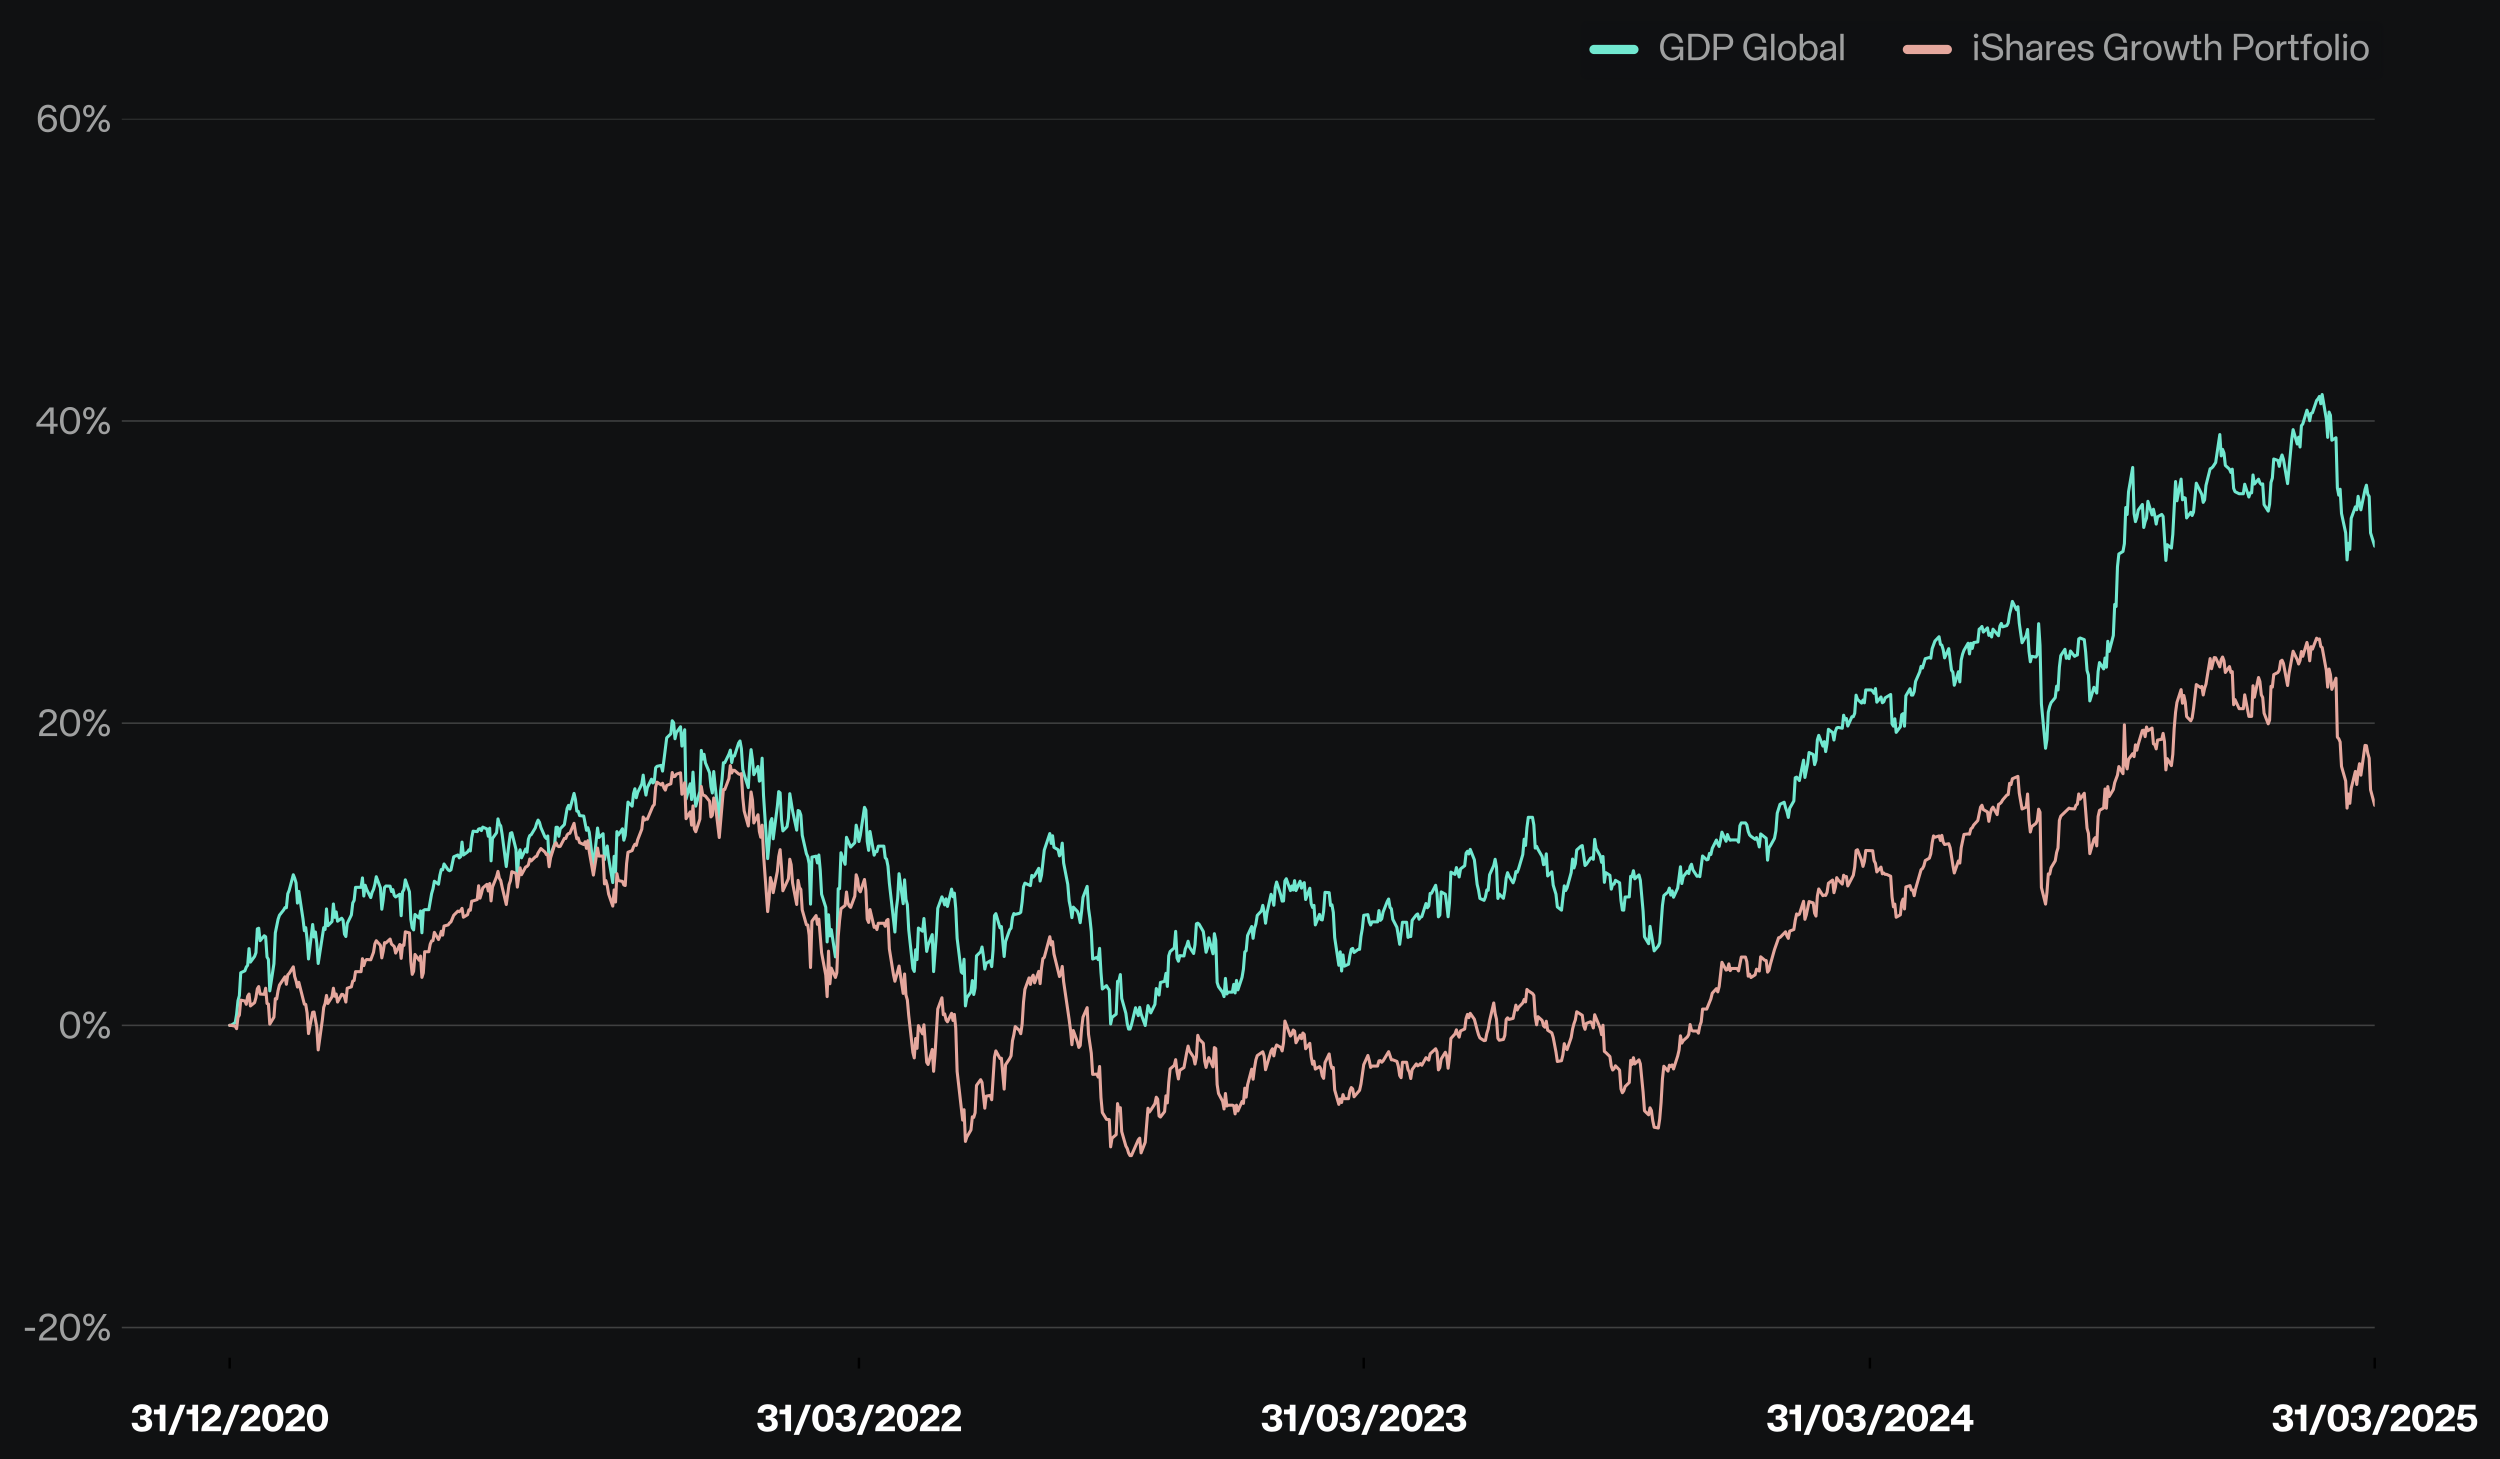<?xml version="1.0" encoding="utf-8" standalone="no"?>
<!DOCTYPE svg PUBLIC "-//W3C//DTD SVG 1.1//EN"
  "http://www.w3.org/Graphics/SVG/1.1/DTD/svg11.dtd">
<svg xmlns:xlink="http://www.w3.org/1999/xlink" width="813.71pt" height="475.019pt" viewBox="0 0 813.71 475.019" xmlns="http://www.w3.org/2000/svg" version="1.1">
 <defs>
  <style type="text/css">*{stroke-linejoin: round; stroke-linecap: butt}</style>
 </defs>
 <g id="figure_1">
  <g id="patch_1">
   <path d="M 0 475.019 
L 813.71 475.019 
L 813.71 0 
L 0 0 
z
" style="fill: #101112"/>
  </g>
  <g id="axes_1">
   <g id="patch_2">
    <path d="M 39.644 441.928 
L 772.929 441.928 
L 772.929 38.657 
L 39.644 38.657 
z
" style="fill: #101112"/>
   </g>
   <g id="matplotlib.axis_1">
    <g id="xtick_1">
     <g id="line2d_1">
      <defs>
       <path id="m864127f2b6" d="M 0 0 
L 0 3.5 
" style="stroke: #000000; stroke-width: 0.8"/>
      </defs>
      <g>
       <use xlink:href="#m864127f2b6" x="74.756" y="441.928" style="stroke: #000000; stroke-width: 0.8"/>
      </g>
     </g>
     <g id="text_1">
      <!-- 31/12/2020 -->
      <g style="fill: #ffffff" transform="translate(42.507 465.828) scale(0.12 -0.12)">
       <defs>
        <path id="KHTekaSC-Bold-33" d="M 1920 -96 
Q 1325 -96 937 112 
Q 550 320 368 662 
Q 186 1005 173 1421 
L 1165 1421 
Q 1203 1101 1388 909 
Q 1574 717 1926 717 
Q 2266 717 2464 873 
Q 2662 1030 2662 1338 
Q 2662 1606 2486 1782 
Q 2310 1958 2003 1958 
L 1613 1958 
L 1613 2650 
L 1971 2650 
Q 2253 2650 2429 2813 
Q 2605 2976 2605 3238 
Q 2605 3488 2429 3632 
Q 2253 3776 1952 3776 
Q 1626 3776 1427 3590 
Q 1229 3405 1216 3117 
L 237 3117 
Q 256 3514 448 3843 
Q 640 4173 1027 4374 
Q 1414 4576 1984 4576 
Q 2515 4576 2876 4409 
Q 3238 4243 3411 3971 
Q 3584 3699 3584 3392 
Q 3584 2995 3363 2723 
Q 3142 2451 2733 2336 
Q 3149 2266 3405 1965 
Q 3661 1664 3661 1248 
Q 3661 851 3459 547 
Q 3258 243 2864 73 
Q 2470 -96 1920 -96 
z
" transform="scale(0.016)"/>
        <path id="KHTekaSC-Bold-31" d="M 1178 2861 
L 198 2861 
L 198 3674 
L 979 3674 
Q 1069 3674 1123 3731 
Q 1178 3789 1178 3872 
L 1178 4480 
L 2150 4480 
L 2150 0 
L 1178 0 
L 1178 2861 
z
" transform="scale(0.016)"/>
        <path id="KHTekaSC-Bold-2f" d="M 2099 4480 
L 3014 4480 
L 992 -627 
L 77 -627 
L 2099 4480 
z
" transform="scale(0.016)"/>
        <path id="KHTekaSC-Bold-32" d="M 186 154 
Q 186 717 490 1120 
Q 794 1523 1331 1914 
L 1542 2061 
Q 1869 2291 2051 2441 
Q 2234 2592 2355 2771 
Q 2477 2950 2477 3155 
Q 2477 3430 2310 3584 
Q 2144 3738 1862 3738 
Q 1542 3738 1369 3555 
Q 1197 3373 1184 3046 
L 230 3046 
Q 218 3507 419 3852 
Q 621 4198 1001 4387 
Q 1382 4576 1888 4576 
Q 2349 4576 2710 4409 
Q 3072 4243 3280 3936 
Q 3488 3629 3488 3213 
Q 3488 2835 3305 2534 
Q 3123 2234 2803 1965 
Q 2669 1850 2253 1549 
Q 1920 1318 1728 1152 
Q 1536 986 1434 806 
L 3526 806 
L 3526 0 
L 186 0 
L 186 154 
z
" transform="scale(0.016)"/>
        <path id="KHTekaSC-Bold-30" d="M 2003 -83 
Q 1440 -83 1033 205 
Q 627 493 416 1014 
Q 205 1536 205 2240 
Q 205 2944 416 3465 
Q 627 3987 1033 4272 
Q 1440 4557 2003 4557 
Q 2566 4557 2972 4272 
Q 3379 3987 3593 3465 
Q 3808 2944 3808 2240 
Q 3808 1536 3593 1014 
Q 3379 493 2972 205 
Q 2566 -83 2003 -83 
z
M 2003 723 
Q 2419 723 2614 1126 
Q 2810 1530 2810 2240 
Q 2810 2957 2614 3353 
Q 2419 3750 2003 3750 
Q 1587 3750 1395 3350 
Q 1203 2950 1203 2240 
Q 1203 1530 1395 1126 
Q 1587 723 2003 723 
z
" transform="scale(0.016)"/>
       </defs>
       <use xlink:href="#KHTekaSC-Bold-33"/>
       <use xlink:href="#KHTekaSC-Bold-31" x="60.1"/>
       <use xlink:href="#KHTekaSC-Bold-2f" x="100.4"/>
       <use xlink:href="#KHTekaSC-Bold-31" x="148.7"/>
       <use xlink:href="#KHTekaSC-Bold-32" x="189"/>
       <use xlink:href="#KHTekaSC-Bold-2f" x="247.2"/>
       <use xlink:href="#KHTekaSC-Bold-32" x="295.5"/>
       <use xlink:href="#KHTekaSC-Bold-30" x="353.7"/>
       <use xlink:href="#KHTekaSC-Bold-32" x="416.5"/>
       <use xlink:href="#KHTekaSC-Bold-30" x="474.7"/>
      </g>
     </g>
    </g>
    <g id="xtick_2">
     <g id="line2d_2">
      <g>
       <use xlink:href="#m864127f2b6" x="279.571" y="441.928" style="stroke: #000000; stroke-width: 0.8"/>
      </g>
     </g>
     <g id="text_2">
      <!-- 31/03/2022 -->
      <g style="fill: #ffffff" transform="translate(246.134 465.828) scale(0.12 -0.12)">
       <use xlink:href="#KHTekaSC-Bold-33"/>
       <use xlink:href="#KHTekaSC-Bold-31" x="60.1"/>
       <use xlink:href="#KHTekaSC-Bold-2f" x="100.4"/>
       <use xlink:href="#KHTekaSC-Bold-30" x="148.7"/>
       <use xlink:href="#KHTekaSC-Bold-33" x="211.5"/>
       <use xlink:href="#KHTekaSC-Bold-2f" x="271.6"/>
       <use xlink:href="#KHTekaSC-Bold-32" x="319.9"/>
       <use xlink:href="#KHTekaSC-Bold-30" x="378.1"/>
       <use xlink:href="#KHTekaSC-Bold-32" x="440.9"/>
       <use xlink:href="#KHTekaSC-Bold-32" x="499.1"/>
      </g>
     </g>
    </g>
    <g id="xtick_3">
     <g id="line2d_3">
      <g>
       <use xlink:href="#m864127f2b6" x="443.874" y="441.928" style="stroke: #000000; stroke-width: 0.8"/>
      </g>
     </g>
     <g id="text_3">
      <!-- 31/03/2023 -->
      <g style="fill: #ffffff" transform="translate(410.324 465.828) scale(0.12 -0.12)">
       <use xlink:href="#KHTekaSC-Bold-33"/>
       <use xlink:href="#KHTekaSC-Bold-31" x="60.1"/>
       <use xlink:href="#KHTekaSC-Bold-2f" x="100.4"/>
       <use xlink:href="#KHTekaSC-Bold-30" x="148.7"/>
       <use xlink:href="#KHTekaSC-Bold-33" x="211.5"/>
       <use xlink:href="#KHTekaSC-Bold-2f" x="271.6"/>
       <use xlink:href="#KHTekaSC-Bold-32" x="319.9"/>
       <use xlink:href="#KHTekaSC-Bold-30" x="378.1"/>
       <use xlink:href="#KHTekaSC-Bold-32" x="440.9"/>
       <use xlink:href="#KHTekaSC-Bold-33" x="499.1"/>
      </g>
     </g>
    </g>
    <g id="xtick_4">
     <g id="line2d_4">
      <g>
       <use xlink:href="#m864127f2b6" x="608.627" y="441.928" style="stroke: #000000; stroke-width: 0.8"/>
      </g>
     </g>
     <g id="text_4">
      <!-- 31/03/2024 -->
      <g style="fill: #ffffff" transform="translate(574.86 465.828) scale(0.12 -0.12)">
       <defs>
        <path id="KHTekaSC-Bold-34" d="M 2349 1094 
L 147 1094 
L 147 1997 
L 2291 4480 
L 3315 4480 
L 3315 1894 
L 3936 1894 
L 3936 1094 
L 3315 1094 
L 3315 0 
L 2349 0 
L 2349 1094 
z
M 2349 1894 
L 2349 3450 
L 1018 1894 
L 2349 1894 
z
" transform="scale(0.016)"/>
       </defs>
       <use xlink:href="#KHTekaSC-Bold-33"/>
       <use xlink:href="#KHTekaSC-Bold-31" x="60.1"/>
       <use xlink:href="#KHTekaSC-Bold-2f" x="100.4"/>
       <use xlink:href="#KHTekaSC-Bold-30" x="148.7"/>
       <use xlink:href="#KHTekaSC-Bold-33" x="211.5"/>
       <use xlink:href="#KHTekaSC-Bold-2f" x="271.6"/>
       <use xlink:href="#KHTekaSC-Bold-32" x="319.9"/>
       <use xlink:href="#KHTekaSC-Bold-30" x="378.1"/>
       <use xlink:href="#KHTekaSC-Bold-32" x="440.9"/>
       <use xlink:href="#KHTekaSC-Bold-34" x="499.1"/>
      </g>
     </g>
    </g>
    <g id="xtick_5">
     <g id="line2d_5">
      <g>
       <use xlink:href="#m864127f2b6" x="772.929" y="441.928" style="stroke: #000000; stroke-width: 0.8"/>
      </g>
     </g>
     <g id="text_5">
      <!-- 31/03/2025 -->
      <g style="fill: #ffffff" transform="translate(739.349 465.828) scale(0.12 -0.12)">
       <defs>
        <path id="KHTekaSC-Bold-35" d="M 1933 -96 
Q 1402 -96 1018 83 
Q 634 262 432 582 
Q 230 902 218 1318 
L 1216 1318 
Q 1254 1050 1440 883 
Q 1626 717 1946 717 
Q 2272 717 2477 934 
Q 2682 1152 2682 1549 
Q 2682 1907 2477 2121 
Q 2272 2336 1946 2336 
Q 1670 2336 1497 2221 
Q 1325 2106 1235 1952 
L 288 1952 
L 659 4480 
L 3398 4480 
L 3398 3674 
L 1453 3674 
L 1306 2701 
Q 1670 2995 2221 2995 
Q 2611 2995 2944 2825 
Q 3277 2656 3478 2326 
Q 3680 1997 3680 1542 
Q 3680 1056 3465 685 
Q 3251 314 2854 109 
Q 2458 -96 1933 -96 
z
" transform="scale(0.016)"/>
       </defs>
       <use xlink:href="#KHTekaSC-Bold-33"/>
       <use xlink:href="#KHTekaSC-Bold-31" x="60.1"/>
       <use xlink:href="#KHTekaSC-Bold-2f" x="100.4"/>
       <use xlink:href="#KHTekaSC-Bold-30" x="148.7"/>
       <use xlink:href="#KHTekaSC-Bold-33" x="211.5"/>
       <use xlink:href="#KHTekaSC-Bold-2f" x="271.6"/>
       <use xlink:href="#KHTekaSC-Bold-32" x="319.9"/>
       <use xlink:href="#KHTekaSC-Bold-30" x="378.1"/>
       <use xlink:href="#KHTekaSC-Bold-32" x="440.9"/>
       <use xlink:href="#KHTekaSC-Bold-35" x="499.1"/>
      </g>
     </g>
    </g>
   </g>
   <g id="matplotlib.axis_2">
    <g id="ytick_1">
     <g id="line2d_6">
      <path d="M 39.644 432.092 
L 772.929 432.092 
" clip-path="url(#pe6b8a86d0a)" style="fill: none; stroke: #404141; stroke-width: 0.5; stroke-linecap: square"/>
     </g>
     <g id="line2d_7"/>
     <g id="text_6">
      <!-- -20% -->
      <g style="fill: #9fa0a0" transform="translate(7.2 436.292) scale(0.12 -0.12)">
       <defs>
        <path id="KHTekaSC-Regular-2d" d="M 461 2144 
L 2189 2144 
L 2189 1626 
L 461 1626 
L 461 2144 
z
" transform="scale(0.016)"/>
        <path id="KHTekaSC-Regular-32" d="M 275 166 
Q 275 538 428 835 
Q 582 1133 819 1360 
Q 1056 1587 1402 1837 
L 1619 1990 
Q 1978 2240 2189 2413 
Q 2400 2586 2541 2800 
Q 2682 3014 2682 3270 
Q 2682 3642 2442 3856 
Q 2202 4070 1811 4070 
Q 1376 4070 1142 3827 
Q 909 3584 909 3174 
L 326 3174 
Q 307 3590 496 3907 
Q 685 4224 1033 4400 
Q 1382 4576 1837 4576 
Q 2259 4576 2585 4416 
Q 2912 4256 3094 3965 
Q 3277 3674 3277 3309 
Q 3277 2931 3085 2620 
Q 2893 2310 2547 2029 
Q 2394 1907 1971 1606 
Q 1626 1363 1434 1209 
Q 1242 1056 1098 870 
Q 954 685 922 480 
L 3334 480 
L 3334 0 
L 275 0 
L 275 166 
z
" transform="scale(0.016)"/>
        <path id="KHTekaSC-Regular-30" d="M 2003 -83 
Q 1485 -83 1101 195 
Q 717 474 509 998 
Q 301 1523 301 2240 
Q 301 2963 509 3484 
Q 717 4006 1101 4281 
Q 1485 4557 2003 4557 
Q 2528 4557 2912 4281 
Q 3296 4006 3504 3484 
Q 3712 2963 3712 2240 
Q 3712 1523 3504 998 
Q 3296 474 2912 195 
Q 2528 -83 2003 -83 
z
M 2003 416 
Q 2554 416 2829 889 
Q 3104 1363 3104 2240 
Q 3104 3123 2829 3590 
Q 2554 4058 2003 4058 
Q 1459 4058 1180 3587 
Q 902 3117 902 2240 
Q 902 1363 1180 889 
Q 1459 416 2003 416 
z
" transform="scale(0.016)"/>
        <path id="KHTekaSC-Regular-25" d="M 3738 4480 
L 4320 4480 
L 1414 0 
L 838 0 
L 3738 4480 
z
M 1274 2432 
Q 832 2432 566 2726 
Q 301 3021 301 3482 
Q 301 3949 566 4246 
Q 832 4544 1274 4544 
Q 1715 4544 1977 4246 
Q 2240 3949 2240 3482 
Q 2240 3014 1977 2723 
Q 1715 2432 1274 2432 
z
M 1274 2842 
Q 1517 2842 1638 3018 
Q 1760 3194 1760 3482 
Q 1760 3776 1641 3952 
Q 1523 4128 1274 4128 
Q 1024 4128 899 3952 
Q 774 3776 774 3482 
Q 774 3194 899 3018 
Q 1024 2842 1274 2842 
z
M 3885 -64 
Q 3437 -64 3174 230 
Q 2912 525 2912 992 
Q 2912 1459 3177 1753 
Q 3443 2048 3885 2048 
Q 4326 2048 4588 1753 
Q 4851 1459 4851 992 
Q 4851 525 4588 230 
Q 4326 -64 3885 -64 
z
M 3885 352 
Q 4134 352 4252 528 
Q 4371 704 4371 992 
Q 4371 1280 4252 1456 
Q 4134 1632 3885 1632 
Q 3635 1632 3513 1456 
Q 3392 1280 3392 992 
Q 3392 704 3513 528 
Q 3635 352 3885 352 
z
" transform="scale(0.016)"/>
       </defs>
       <use xlink:href="#KHTekaSC-Regular-2d"/>
       <use xlink:href="#KHTekaSC-Regular-32" x="41.5"/>
       <use xlink:href="#KHTekaSC-Regular-30" x="97.9"/>
       <use xlink:href="#KHTekaSC-Regular-25" x="160.6"/>
      </g>
     </g>
    </g>
    <g id="ytick_2">
     <g id="line2d_8">
      <path d="M 39.644 333.733 
L 772.929 333.733 
" clip-path="url(#pe6b8a86d0a)" style="fill: none; stroke: #404141; stroke-width: 0.5; stroke-linecap: square"/>
     </g>
     <g id="line2d_9"/>
     <g id="text_7">
      <!-- 0% -->
      <g style="fill: #9fa0a0" transform="translate(18.949 337.933) scale(0.12 -0.12)">
       <use xlink:href="#KHTekaSC-Regular-30"/>
       <use xlink:href="#KHTekaSC-Regular-25" x="62.7"/>
      </g>
     </g>
    </g>
    <g id="ytick_3">
     <g id="line2d_10">
      <path d="M 39.644 235.374 
L 772.929 235.374 
" clip-path="url(#pe6b8a86d0a)" style="fill: none; stroke: #404141; stroke-width: 0.5; stroke-linecap: square"/>
     </g>
     <g id="line2d_11"/>
     <g id="text_8">
      <!-- 20% -->
      <g style="fill: #9fa0a0" transform="translate(12.18 239.574) scale(0.12 -0.12)">
       <use xlink:href="#KHTekaSC-Regular-32"/>
       <use xlink:href="#KHTekaSC-Regular-30" x="56.4"/>
       <use xlink:href="#KHTekaSC-Regular-25" x="119.1"/>
      </g>
     </g>
    </g>
    <g id="ytick_4">
     <g id="line2d_12">
      <path d="M 39.644 137.015 
L 772.929 137.015 
" clip-path="url(#pe6b8a86d0a)" style="fill: none; stroke: #404141; stroke-width: 0.5; stroke-linecap: square"/>
     </g>
     <g id="line2d_13"/>
     <g id="text_9">
      <!-- 40% -->
      <g style="fill: #9fa0a0" transform="translate(11.498 141.215) scale(0.12 -0.12)">
       <defs>
        <path id="KHTekaSC-Regular-34" d="M 2522 1229 
L 179 1229 
L 179 1798 
L 2400 4480 
L 3104 4480 
L 3104 1709 
L 3782 1709 
L 3782 1229 
L 3104 1229 
L 3104 0 
L 2522 0 
L 2522 1229 
z
M 2522 1709 
L 2522 3878 
L 736 1709 
L 2522 1709 
z
" transform="scale(0.016)"/>
       </defs>
       <use xlink:href="#KHTekaSC-Regular-34"/>
       <use xlink:href="#KHTekaSC-Regular-30" x="62.1"/>
       <use xlink:href="#KHTekaSC-Regular-25" x="124.8"/>
      </g>
     </g>
    </g>
    <g id="ytick_5">
     <g id="line2d_14">
      <path d="M 39.644 38.657 
L 772.929 38.657 
" clip-path="url(#pe6b8a86d0a)" style="fill: none; stroke: #404141; stroke-width: 0.5; stroke-linecap: square"/>
     </g>
     <g id="line2d_15"/>
     <g id="text_10">
      <!-- 60% -->
      <g style="fill: #9fa0a0" transform="translate(11.713 42.857) scale(0.12 -0.12)">
       <defs>
        <path id="KHTekaSC-Regular-36" d="M 1971 -96 
Q 1222 -96 761 464 
Q 301 1024 301 2227 
Q 301 3002 531 3530 
Q 762 4058 1158 4317 
Q 1555 4576 2061 4576 
Q 2477 4576 2790 4406 
Q 3104 4237 3273 3958 
Q 3443 3680 3450 3360 
L 2867 3360 
Q 2810 3718 2586 3894 
Q 2362 4070 2022 4070 
Q 1491 4070 1196 3609 
Q 902 3149 902 2285 
Q 1088 2624 1408 2777 
Q 1728 2931 2080 2931 
Q 2483 2931 2819 2755 
Q 3155 2579 3356 2243 
Q 3558 1907 3558 1453 
Q 3558 998 3353 646 
Q 3149 294 2787 99 
Q 2426 -96 1971 -96 
z
M 1978 390 
Q 2253 390 2477 521 
Q 2701 653 2832 886 
Q 2963 1120 2963 1421 
Q 2963 1722 2832 1958 
Q 2701 2195 2477 2326 
Q 2253 2458 1978 2458 
Q 1702 2458 1478 2326 
Q 1254 2195 1126 1958 
Q 998 1722 998 1421 
Q 998 1120 1126 886 
Q 1254 653 1478 521 
Q 1702 390 1978 390 
z
" transform="scale(0.016)"/>
       </defs>
       <use xlink:href="#KHTekaSC-Regular-36"/>
       <use xlink:href="#KHTekaSC-Regular-30" x="60.3"/>
       <use xlink:href="#KHTekaSC-Regular-25" x="123"/>
      </g>
     </g>
    </g>
   </g>
   <g id="line2d_16">
    <path d="M 74.756 333.733 
L 75.206 333.733 
L 76.556 332.855 
L 77.006 330.173 
L 77.456 325.736 
L 77.907 324.078 
L 78.357 316.617 
L 79.707 315.983 
L 80.157 314.763 
L 80.608 314.178 
L 81.058 308.765 
L 81.508 313.154 
L 82.858 311.301 
L 83.308 310.082 
L 83.759 302.328 
L 84.209 302.133 
L 84.659 306.181 
L 86.009 304.572 
L 86.459 304.913 
L 86.91 311.496 
L 87.36 312.276 
L 87.81 322.517 
L 89.16 313.691 
L 89.61 303.645 
L 90.511 299.207 
L 90.961 297.891 
L 92.311 296.184 
L 92.761 295.404 
L 93.212 295.453 
L 93.662 290.917 
L 94.112 289.845 
L 95.462 284.724 
L 95.912 285.846 
L 96.363 287.358 
L 96.813 293.941 
L 97.263 290.137 
L 98.613 299.061 
L 99.063 302.914 
L 99.514 301.938 
L 99.964 305.888 
L 100.414 312.13 
L 101.764 300.914 
L 102.214 304.962 
L 102.665 303.353 
L 103.115 307.059 
L 103.565 313.593 
L 105.365 301.938 
L 105.816 302.524 
L 106.266 295.843 
L 106.716 301.304 
L 108.066 299.939 
L 108.516 294.233 
L 108.967 298.574 
L 109.417 296.818 
L 109.867 299.841 
L 111.217 298.866 
L 111.667 299.549 
L 112.118 304.035 
L 112.568 304.815 
L 113.018 300.573 
L 114.368 297.793 
L 114.818 293.892 
L 115.269 293.063 
L 115.719 288.821 
L 117.519 288.821 
L 117.969 285.748 
L 118.42 291.649 
L 118.87 288.138 
L 119.32 289.455 
L 120.67 292.137 
L 121.12 290.43 
L 121.571 289.503 
L 122.021 287.845 
L 122.471 285.358 
L 123.821 288.967 
L 124.271 295.94 
L 124.722 292.917 
L 125.172 288.821 
L 125.622 288.382 
L 126.972 288.43 
L 127.423 290.186 
L 127.873 289.552 
L 128.323 291.454 
L 128.773 291.942 
L 130.123 291.064 
L 130.574 298.037 
L 131.024 290.284 
L 131.474 289.552 
L 131.924 286.382 
L 133.274 290.284 
L 133.725 299.256 
L 134.175 301.987 
L 134.625 302.67 
L 135.075 297.647 
L 136.425 298.817 
L 136.876 296.525 
L 137.326 303.596 
L 137.776 296.379 
L 138.226 296.087 
L 139.576 296.087 
L 140.477 290.869 
L 140.927 289.308 
L 141.377 286.821 
L 142.727 287.797 
L 143.178 284.871 
L 143.628 283.018 
L 144.078 283.115 
L 144.528 281.213 
L 145.878 283.164 
L 146.329 283.408 
L 146.779 283.115 
L 147.679 278.873 
L 149.029 278.287 
L 149.48 279.214 
L 149.93 278.824 
L 150.38 274.094 
L 150.83 278.287 
L 152.18 277.312 
L 152.631 276.581 
L 153.081 276.971 
L 153.531 272.679 
L 153.981 270.534 
L 155.331 270.68 
L 155.782 269.851 
L 156.232 269.705 
L 156.682 270.339 
L 157.132 269.217 
L 158.482 269.802 
L 158.933 272.192 
L 159.383 269.558 
L 159.833 280.189 
L 160.283 272.923 
L 161.633 271.021 
L 162.084 266.535 
L 162.534 268.193 
L 162.984 268.827 
L 163.434 271.558 
L 164.784 282.042 
L 165.685 274.386 
L 166.135 271.216 
L 166.585 271.021 
L 167.935 276.386 
L 168.386 286.382 
L 168.836 277.897 
L 169.286 276.581 
L 169.736 279.214 
L 171.086 276.337 
L 171.537 277.361 
L 171.987 273.167 
L 172.437 271.948 
L 172.887 271.704 
L 174.238 269.461 
L 174.688 267.949 
L 175.138 266.925 
L 175.588 267.657 
L 176.038 269.315 
L 177.389 272.436 
L 177.839 272.923 
L 178.289 272.094 
L 178.739 280.384 
L 179.189 278.287 
L 180.54 274.63 
L 180.99 269.266 
L 181.44 269.266 
L 181.89 272.192 
L 182.34 269.754 
L 183.691 268.388 
L 184.591 263.121 
L 185.041 262.146 
L 185.491 263.317 
L 186.842 258.245 
L 187.292 260.196 
L 187.742 263.999 
L 188.192 264.048 
L 188.642 265.462 
L 189.993 265.608 
L 190.893 270.241 
L 191.343 269.412 
L 191.793 270.875 
L 193.144 282.189 
L 194.494 269.51 
L 194.944 272.582 
L 196.295 271.363 
L 196.745 279.799 
L 197.195 277.019 
L 197.645 275.361 
L 198.095 279.263 
L 199.446 287.26 
L 199.896 278.726 
L 200.346 283.798 
L 200.796 270.68 
L 201.246 271.802 
L 202.597 269.754 
L 203.047 273.46 
L 203.497 271.899 
L 204.397 261.073 
L 205.748 262.39 
L 206.198 258.343 
L 206.648 256.733 
L 207.098 259.659 
L 207.548 257.952 
L 208.899 255.173 
L 209.349 252.296 
L 209.799 256.148 
L 210.249 258.781 
L 210.699 256.343 
L 212.05 253.612 
L 212.5 254.831 
L 212.95 254.49 
L 213.4 249.906 
L 213.85 249.419 
L 215.201 249.126 
L 215.651 250.979 
L 217.001 240.153 
L 218.352 238.837 
L 218.802 234.594 
L 219.252 235.228 
L 219.702 240.446 
L 220.152 238.446 
L 221.503 236.545 
L 221.953 242.835 
L 222.403 239.617 
L 222.853 237.52 
L 223.303 260.098 
L 224.654 255.124 
L 225.104 260.244 
L 225.554 251.32 
L 226.004 258.099 
L 226.454 262.39 
L 227.805 257.562 
L 228.255 244.249 
L 228.705 247.078 
L 229.155 245.517 
L 229.605 248.297 
L 230.956 251.515 
L 231.406 256.002 
L 231.856 258.099 
L 232.306 251.125 
L 232.756 255.709 
L 234.107 267.803 
L 234.557 257.318 
L 235.007 253.71 
L 235.457 248.248 
L 235.907 248.248 
L 237.258 245.469 
L 237.708 244.152 
L 238.158 248.199 
L 238.608 246.054 
L 239.058 246.054 
L 240.409 241.86 
L 240.859 241.177 
L 241.309 243.664 
L 241.759 250.394 
L 242.209 252.101 
L 243.56 256.343 
L 244.01 248.59 
L 244.46 244.006 
L 244.91 247.273 
L 245.36 252.149 
L 246.711 249.467 
L 247.161 254.246 
L 247.611 253.856 
L 248.061 246.785 
L 248.511 258.879 
L 249.862 279.458 
L 250.312 274.728 
L 250.762 267.559 
L 251.212 266.437 
L 251.662 273.021 
L 253.013 262.439 
L 253.463 257.66 
L 253.913 258.05 
L 254.363 266.73 
L 254.813 270.436 
L 256.164 269.071 
L 256.614 266.291 
L 257.064 258.343 
L 257.964 263.902 
L 259.315 270.192 
L 259.765 263.804 
L 260.215 264.048 
L 260.665 265.316 
L 261.115 271.85 
L 262.466 277.848 
L 262.916 278.873 
L 263.366 281.116 
L 263.816 294.282 
L 264.266 278.97 
L 265.617 278.677 
L 266.067 280.872 
L 266.517 278.287 
L 266.967 283.164 
L 267.417 291.064 
L 268.768 295.306 
L 269.218 306.571 
L 269.668 297.745 
L 270.118 304.62 
L 270.568 302.572 
L 271.919 311.447 
L 272.369 310.326 
L 272.819 289.259 
L 273.269 289.259 
L 273.719 277.556 
L 275.07 281.311 
L 275.52 272.533 
L 276.87 275.703 
L 278.221 274.289 
L 278.671 268.583 
L 279.121 270.631 
L 279.571 273.899 
L 280.021 271.899 
L 281.372 262.78 
L 281.822 263.658 
L 282.272 273.899 
L 282.722 276.776 
L 283.172 270.631 
L 284.523 278.336 
L 284.973 277.117 
L 285.423 277.166 
L 285.873 275.41 
L 287.674 275.41 
L 288.124 279.214 
L 288.574 279.653 
L 289.024 281.945 
L 289.474 287.455 
L 291.275 303.353 
L 291.725 295.891 
L 292.175 292.429 
L 292.625 284.383 
L 293.976 294.136 
L 294.426 286.382 
L 294.876 292.737 
L 295.326 294.445 
L 295.776 302.615 
L 297.127 315.216 
L 297.577 316.178 
L 298.027 309.138 
L 298.477 312.327 
L 298.927 302.063 
L 300.278 303.089 
L 300.728 298.969 
L 301.628 309.664 
L 302.078 307.62 
L 303.429 304.203 
L 303.879 316.228 
L 304.779 304.171 
L 305.229 295.638 
L 306.58 291.915 
L 307.03 292.996 
L 307.48 294.522 
L 307.93 292.557 
L 308.38 295.026 
L 309.731 289.392 
L 310.181 291.871 
L 310.631 290.698 
L 311.081 295.728 
L 311.532 305.406 
L 312.882 316.385 
L 313.332 316.812 
L 313.782 312.23 
L 314.232 327.409 
L 314.683 324.752 
L 316.033 322.843 
L 316.483 319.162 
L 316.933 323.682 
L 317.383 321.549 
L 317.834 311.119 
L 319.184 309.783 
L 319.634 308.235 
L 320.084 311.218 
L 320.534 315.416 
L 320.985 313.519 
L 322.335 312.719 
L 322.785 314.612 
L 323.235 309.142 
L 323.685 298.017 
L 324.136 297.377 
L 325.486 301.995 
L 325.936 301.587 
L 326.836 311.32 
L 327.287 306.482 
L 328.637 302.606 
L 329.087 302.13 
L 329.537 298.609 
L 329.987 297.358 
L 330.438 297.614 
L 331.788 297.276 
L 332.238 296.916 
L 332.688 293.551 
L 333.138 288.615 
L 333.589 287.448 
L 335.389 288.257 
L 335.839 284.934 
L 336.289 285.506 
L 336.74 285.026 
L 338.09 282.627 
L 338.54 286.759 
L 338.99 284.89 
L 339.891 276.716 
L 341.691 271.318 
L 342.141 274.511 
L 342.591 272.023 
L 343.042 275.788 
L 344.392 276.587 
L 344.842 278.571 
L 345.292 277.572 
L 345.742 274.433 
L 346.193 280.88 
L 347.543 287.85 
L 347.993 293.237 
L 348.443 295.474 
L 348.893 298.676 
L 349.344 295.258 
L 350.694 296.66 
L 351.144 298.038 
L 351.594 300.312 
L 352.044 296.65 
L 352.495 292.075 
L 353.845 288.5 
L 354.295 295.716 
L 354.745 298.916 
L 355.196 303.24 
L 355.646 312.152 
L 356.996 311.614 
L 357.446 312.335 
L 357.896 308.686 
L 358.347 316.465 
L 358.797 321.903 
L 360.147 320.814 
L 360.597 321.637 
L 361.047 322.203 
L 361.498 333.291 
L 361.948 331.123 
L 363.298 330.086 
L 363.748 319.415 
L 364.198 319.256 
L 364.649 317.209 
L 365.099 324.956 
L 366.449 329.817 
L 366.899 333.194 
L 367.349 334.951 
L 367.8 334.951 
L 368.25 333.651 
L 369.6 328.001 
L 370.5 330.574 
L 370.951 327.871 
L 371.401 330.018 
L 372.751 333.781 
L 373.651 327.314 
L 374.102 328.328 
L 374.552 329.682 
L 375.902 326.91 
L 376.352 321.752 
L 376.802 322.552 
L 377.253 323.863 
L 377.703 319.77 
L 379.053 319.409 
L 379.503 316.808 
L 379.953 321.071 
L 380.404 311.117 
L 380.854 309.712 
L 382.204 308.541 
L 382.654 303.154 
L 383.104 311.818 
L 383.555 312.86 
L 384.005 311.049 
L 385.355 311.154 
L 385.805 308.834 
L 386.255 307.881 
L 386.706 306.357 
L 387.156 308.222 
L 388.506 310.339 
L 388.956 307.418 
L 389.406 300.69 
L 389.857 300.476 
L 390.307 300.843 
L 391.657 303.197 
L 392.557 309.936 
L 393.008 308.536 
L 393.458 305.26 
L 394.808 310.435 
L 395.258 303.9 
L 395.708 305.996 
L 396.159 319.761 
L 396.609 321.165 
L 397.959 323.029 
L 398.409 324.373 
L 398.859 318.458 
L 399.31 323.52 
L 399.76 322.919 
L 401.11 322.919 
L 401.56 320.397 
L 402.011 323.18 
L 402.461 319.113 
L 402.911 322.189 
L 404.261 318.131 
L 404.711 315.469 
L 405.162 309.842 
L 405.612 309.432 
L 406.062 304.505 
L 407.412 301.571 
L 407.862 305.406 
L 408.313 302.245 
L 408.763 300.778 
L 409.213 297.953 
L 410.563 296.505 
L 411.013 294.691 
L 411.464 296.824 
L 411.914 300.488 
L 412.364 297.204 
L 413.714 291.077 
L 414.164 292.287 
L 414.615 294.633 
L 415.065 288.909 
L 415.515 287.086 
L 416.865 291.353 
L 417.315 293.298 
L 417.766 293.245 
L 418.216 286.747 
L 418.666 286.017 
L 420.016 289.883 
L 420.466 288.379 
L 420.917 289.659 
L 421.367 286.642 
L 421.817 289.867 
L 423.167 286.815 
L 423.617 289.07 
L 424.068 287.71 
L 424.518 287.291 
L 424.968 292.776 
L 426.318 289.116 
L 426.768 294.115 
L 427.219 295.363 
L 427.669 294.684 
L 428.119 301.038 
L 429.469 297.616 
L 429.919 299.27 
L 430.37 299.424 
L 430.82 296.582 
L 431.27 290.44 
L 432.62 290.547 
L 433.07 294.705 
L 433.521 294.509 
L 433.971 296.982 
L 434.421 305.172 
L 435.771 314.177 
L 436.221 309.809 
L 436.672 316.041 
L 437.122 310.81 
L 437.572 314.47 
L 438.922 313.828 
L 439.372 310.972 
L 439.823 308.962 
L 440.273 308.698 
L 440.723 310.012 
L 442.073 309.003 
L 442.523 309.003 
L 442.974 304.772 
L 443.424 302.193 
L 443.874 297.919 
L 445.224 297.705 
L 445.674 300.044 
L 446.125 301.065 
L 446.575 300.057 
L 448.375 300.057 
L 448.826 296.386 
L 449.276 299.563 
L 449.726 299.083 
L 450.176 296.881 
L 451.526 293.432 
L 451.977 292.619 
L 452.427 295.323 
L 452.877 295.807 
L 453.327 299.223 
L 454.677 301.828 
L 455.578 307.358 
L 456.478 300.184 
L 457.828 300.184 
L 458.279 305.103 
L 458.729 304.833 
L 459.179 304.833 
L 459.629 299.561 
L 460.979 297.79 
L 461.43 297.48 
L 461.88 299.186 
L 462.33 298.547 
L 462.78 298.343 
L 464.13 294.085 
L 464.581 295.449 
L 465.031 294.899 
L 465.481 290.804 
L 465.931 290.752 
L 467.281 288.147 
L 467.732 290.891 
L 468.182 298.41 
L 468.632 297.831 
L 469.082 290.307 
L 470.432 291.044 
L 470.883 294.308 
L 471.333 298.391 
L 471.783 293.859 
L 472.233 283.865 
L 473.583 284.599 
L 474.034 282.381 
L 474.484 283.703 
L 474.934 285.433 
L 475.384 282.816 
L 476.734 281.773 
L 477.185 277.694 
L 477.635 277.075 
L 478.085 277.953 
L 478.535 276.459 
L 479.885 279.856 
L 480.786 287.853 
L 481.236 289.717 
L 481.686 292.419 
L 483.036 293.047 
L 483.487 291.94 
L 483.937 289.661 
L 484.387 289.768 
L 484.837 284.725 
L 486.187 281.737 
L 486.638 279.686 
L 487.088 282.23 
L 487.538 292.429 
L 487.988 291.003 
L 489.338 292.386 
L 489.789 289.979 
L 490.239 285.756 
L 490.689 284.042 
L 491.139 285.15 
L 492.49 287.352 
L 492.94 286.129 
L 493.39 283.695 
L 493.84 283.9 
L 494.29 282.724 
L 495.641 278.144 
L 496.091 273.146 
L 496.541 275.171 
L 496.991 269.356 
L 497.441 266.02 
L 498.792 266.02 
L 499.242 268.514 
L 499.692 276.035 
L 500.142 275.474 
L 500.592 276.455 
L 501.943 278.809 
L 502.393 281.438 
L 502.843 281.171 
L 503.293 277.915 
L 503.743 285.105 
L 505.094 283.775 
L 505.544 288.107 
L 506.444 291.045 
L 506.894 295.192 
L 508.245 296.246 
L 509.145 288.333 
L 509.595 289.87 
L 510.045 288.992 
L 511.396 283.993 
L 511.846 279.605 
L 512.296 282.509 
L 512.746 281.116 
L 513.196 276.662 
L 514.547 275.443 
L 514.997 275.223 
L 515.897 281.708 
L 516.347 281.305 
L 517.698 279.318 
L 518.148 279.162 
L 518.598 279.696 
L 519.048 273.205 
L 519.498 276.127 
L 520.849 278.575 
L 521.299 280.681 
L 521.749 278.771 
L 522.199 287.184 
L 522.649 284.033 
L 524 284.91 
L 524.45 289.408 
L 524.9 287.776 
L 525.35 287.776 
L 525.8 286.536 
L 527.151 287.334 
L 527.601 293.096 
L 528.051 296.192 
L 528.501 296.245 
L 528.951 291.971 
L 530.302 291.917 
L 530.752 285.225 
L 531.202 285.381 
L 531.652 283.4 
L 532.102 286.041 
L 533.453 284.78 
L 533.903 286.525 
L 534.803 296.635 
L 535.253 304.92 
L 536.604 307.16 
L 537.054 301.516 
L 538.404 309.49 
L 539.755 307.908 
L 540.205 306.877 
L 541.105 294.698 
L 541.555 291.488 
L 542.906 290.315 
L 543.356 289.072 
L 543.806 291.335 
L 544.256 289.974 
L 544.706 292.028 
L 546.057 289.057 
L 546.957 282.124 
L 547.407 287.569 
L 547.857 285.382 
L 549.208 283.579 
L 549.658 284.331 
L 550.108 282.114 
L 550.558 281.307 
L 551.008 283.108 
L 552.359 285.214 
L 552.809 285.061 
L 553.259 285.329 
L 554.159 278.609 
L 555.51 279.871 
L 555.96 279.715 
L 556.41 277.757 
L 556.86 278.119 
L 557.31 276.117 
L 558.661 273.42 
L 559.111 274.65 
L 559.561 275.497 
L 560.011 273.485 
L 560.461 270.853 
L 561.812 273.811 
L 562.262 271.623 
L 562.712 272.851 
L 563.162 273.482 
L 563.612 273.381 
L 565.413 273.381 
L 565.863 274.097 
L 566.313 268.763 
L 566.763 267.846 
L 568.114 267.846 
L 568.564 268.48 
L 569.014 270.629 
L 569.464 271.752 
L 569.914 272.204 
L 571.265 273.184 
L 571.715 272.618 
L 572.165 273.791 
L 572.615 275.66 
L 573.065 271.434 
L 574.866 272.856 
L 575.316 279.959 
L 575.766 275.976 
L 576.216 275.309 
L 577.567 272.859 
L 578.017 270.426 
L 578.467 264.684 
L 579.367 261.778 
L 580.718 261.113 
L 581.168 262.88 
L 581.618 264.139 
L 582.068 266.051 
L 582.518 263.077 
L 583.869 260.697 
L 584.319 253.144 
L 584.769 252.942 
L 585.669 254.063 
L 587.02 247.424 
L 587.47 253.047 
L 588.37 248.55 
L 588.82 244.936 
L 590.171 245.563 
L 590.621 248.862 
L 591.071 247.465 
L 591.521 240.821 
L 591.971 239.347 
L 593.322 242.832 
L 593.772 241.404 
L 594.222 244.627 
L 594.672 242.012 
L 595.122 237.378 
L 596.473 238.418 
L 596.923 240.859 
L 597.373 238.071 
L 597.823 236.919 
L 598.273 236.761 
L 599.624 237.025 
L 600.074 232.793 
L 600.524 234.259 
L 600.974 233.865 
L 601.424 236.314 
L 602.775 233.276 
L 603.225 233.276 
L 603.675 232.167 
L 604.125 226.268 
L 604.575 227.635 
L 605.926 228.841 
L 606.376 227.858 
L 606.826 228.76 
L 607.276 224.562 
L 609.077 224.562 
L 609.527 224.977 
L 609.977 225.671 
L 610.427 224.115 
L 610.877 228.551 
L 612.228 226.857 
L 612.678 228.726 
L 613.128 228.422 
L 613.578 227.151 
L 615.379 226.045 
L 615.829 235.592 
L 616.279 236.351 
L 616.729 233.961 
L 617.179 238.369 
L 618.53 236.575 
L 618.98 232.623 
L 619.43 232.272 
L 619.88 236.358 
L 620.33 226.477 
L 621.681 224.165 
L 622.131 226.235 
L 622.581 226.235 
L 623.031 225.132 
L 623.481 221.817 
L 624.832 218.71 
L 625.282 216.891 
L 625.732 217.433 
L 626.632 214.395 
L 627.983 214.008 
L 628.433 214.249 
L 628.883 211.123 
L 629.784 208.66 
L 631.134 207.248 
L 631.584 209.72 
L 632.034 209.978 
L 632.484 211.489 
L 632.935 214.131 
L 634.285 211.124 
L 635.185 218.16 
L 635.635 218.768 
L 636.086 223.032 
L 637.436 218.637 
L 637.886 221.94 
L 638.336 214.878 
L 638.786 212.93 
L 639.237 211.671 
L 640.587 209.364 
L 641.037 212.835 
L 641.487 209.389 
L 641.937 211.05 
L 642.388 209.142 
L 643.738 208.938 
L 644.188 204.784 
L 644.638 204.462 
L 645.088 203.915 
L 645.539 205.729 
L 646.889 204.367 
L 647.339 206.802 
L 647.789 206.126 
L 648.239 207.325 
L 648.69 204.786 
L 650.49 206.912 
L 650.94 203.78 
L 651.39 202.912 
L 651.841 204.018 
L 653.191 203.614 
L 653.641 202.771 
L 654.091 199.791 
L 654.541 198.083 
L 654.992 195.754 
L 656.342 198.473 
L 656.792 197.485 
L 657.242 202.849 
L 658.143 209.204 
L 659.493 206.869 
L 659.943 204.879 
L 660.393 211.994 
L 660.843 215.399 
L 661.294 213.62 
L 662.644 213.866 
L 663.094 213.146 
L 663.544 203.005 
L 663.994 210.032 
L 664.445 229.114 
L 665.795 243.546 
L 666.245 240.683 
L 666.695 231.808 
L 667.145 229.921 
L 667.596 228.712 
L 668.946 227.065 
L 669.396 223.349 
L 669.846 224.573 
L 670.296 217.134 
L 670.747 213.395 
L 672.097 211.349 
L 672.547 214.267 
L 672.997 213.55 
L 673.447 214.379 
L 673.898 211.89 
L 675.248 213.631 
L 675.698 213.34 
L 676.148 213.184 
L 676.599 207.961 
L 677.049 207.661 
L 678.399 208.194 
L 678.849 212.235 
L 679.299 218.224 
L 679.75 219.719 
L 680.2 228.137 
L 681.55 223.704 
L 682.45 225.583 
L 682.901 218.608 
L 683.351 215.659 
L 684.701 217.717 
L 685.151 214.179 
L 685.601 217.151 
L 686.052 208.734 
L 686.502 212.011 
L 687.852 206.85 
L 688.302 196.727 
L 688.752 197.388 
L 689.203 184.479 
L 689.653 180.307 
L 691.003 179.471 
L 691.453 176.961 
L 691.903 165.196 
L 692.354 167.454 
L 692.804 160.055 
L 694.154 152.153 
L 694.604 167.149 
L 695.054 169.786 
L 695.505 168.416 
L 695.955 166.041 
L 697.305 164.203 
L 697.755 171.676 
L 698.205 169.818 
L 698.656 168.658 
L 699.106 163.171 
L 700.456 167.604 
L 700.906 165.759 
L 701.356 167.842 
L 701.807 170.578 
L 702.257 168.226 
L 703.607 167.441 
L 704.057 168.083 
L 704.958 182.414 
L 705.408 177.293 
L 706.758 178.4 
L 707.208 173.992 
L 708.109 156.735 
L 708.559 162.997 
L 709.909 155.942 
L 710.359 162.673 
L 710.809 161.94 
L 711.26 162.124 
L 711.71 168.578 
L 713.06 166.734 
L 713.51 167.774 
L 713.96 166.672 
L 714.861 157.269 
L 716.661 160.942 
L 717.111 163.512 
L 717.562 162.707 
L 718.012 157.991 
L 719.362 152.586 
L 719.812 152.376 
L 720.262 151.922 
L 721.163 150.538 
L 722.513 141.448 
L 722.963 148.377 
L 723.414 146.268 
L 723.864 147.445 
L 724.314 151.483 
L 725.664 152.715 
L 726.114 153.777 
L 726.565 152.715 
L 727.015 158.953 
L 727.465 160.026 
L 728.815 160.709 
L 730.166 160.709 
L 730.616 157.608 
L 731.966 161.766 
L 732.416 160.404 
L 732.867 160.404 
L 733.317 154.598 
L 733.767 157.542 
L 735.117 155.975 
L 735.567 157.193 
L 736.018 157.68 
L 736.468 157.498 
L 736.918 164.239 
L 738.268 166.356 
L 738.718 164.076 
L 739.169 157.037 
L 739.619 155.584 
L 740.069 149.393 
L 741.419 149.87 
L 741.869 151.779 
L 742.32 149.359 
L 742.77 148.092 
L 743.22 149.495 
L 744.57 157.401 
L 745.921 142.974 
L 746.371 139.848 
L 747.721 144.526 
L 748.171 142.298 
L 748.622 145.487 
L 749.072 138.55 
L 749.522 137.994 
L 750.872 133.514 
L 751.322 134.893 
L 751.773 136.938 
L 752.223 134.551 
L 752.673 134.338 
L 754.023 130.335 
L 754.473 129.819 
L 754.924 129.041 
L 755.374 131.413 
L 755.824 128.417 
L 757.174 136.329 
L 757.624 142.349 
L 758.075 134.122 
L 758.525 135.178 
L 758.975 143.284 
L 760.325 142.489 
L 760.775 158.791 
L 761.226 161.157 
L 761.676 159.235 
L 762.126 167.127 
L 763.476 173.431 
L 763.926 182.23 
L 764.377 176.846 
L 764.827 178.807 
L 765.277 168.706 
L 766.627 164.977 
L 767.077 165.915 
L 767.528 161.542 
L 768.428 165.934 
L 769.778 159.336 
L 770.229 157.927 
L 770.679 160.909 
L 771.129 161.573 
L 771.579 173.447 
L 772.929 177.776 
L 772.929 177.776 
" clip-path="url(#pe6b8a86d0a)" style="fill: none; stroke: #71e8d0; stroke-linecap: round"/>
   </g>
   <g id="line2d_17">
    <path d="M 74.756 333.733 
L 75.206 333.733 
L 76.556 334.004 
L 77.006 334.815 
L 77.456 331.119 
L 77.907 330.397 
L 78.357 325.529 
L 79.707 325.799 
L 80.157 326.881 
L 80.608 324.267 
L 81.058 323.545 
L 81.508 327.422 
L 82.858 326.34 
L 83.308 324.718 
L 83.759 321.833 
L 84.209 321.111 
L 84.659 323.545 
L 86.009 323.636 
L 86.459 321.652 
L 86.91 326.611 
L 87.36 326.791 
L 87.81 333.332 
L 89.16 331.08 
L 89.61 325.044 
L 90.061 325.134 
L 90.511 322.432 
L 90.961 320.63 
L 92.761 317.928 
L 93.212 320.36 
L 93.662 317.297 
L 94.112 316.847 
L 95.462 314.685 
L 95.912 317.838 
L 96.363 319.279 
L 96.813 321.261 
L 97.263 319.73 
L 99.063 326.846 
L 99.514 326.936 
L 99.964 329.728 
L 100.414 336.414 
L 101.764 329.484 
L 102.214 329.394 
L 103.115 334.344 
L 103.565 341.725 
L 104.915 332.004 
L 105.365 327.863 
L 105.816 326.603 
L 106.266 323.993 
L 106.716 326.603 
L 108.066 324.443 
L 108.516 321.653 
L 108.967 324.263 
L 109.417 323.543 
L 109.867 326.153 
L 111.217 323.633 
L 111.667 323.723 
L 112.118 324.443 
L 112.568 326.153 
L 113.018 321.653 
L 114.368 321.203 
L 114.818 319.312 
L 115.269 319.14 
L 115.719 316.262 
L 117.519 316.262 
L 117.969 312.036 
L 118.42 314.284 
L 118.87 312.755 
L 119.32 312.306 
L 120.67 312.395 
L 121.571 309.967 
L 122.021 307.18 
L 122.471 306.19 
L 123.821 307.719 
L 124.271 311.766 
L 124.722 309.698 
L 125.172 306.82 
L 125.622 306.91 
L 126.972 305.651 
L 127.423 307.269 
L 128.323 308.079 
L 128.773 310.213 
L 130.123 307.427 
L 130.574 311.92 
L 131.024 307.607 
L 131.474 307.697 
L 131.924 303.294 
L 133.274 303.653 
L 133.725 312.998 
L 134.175 317.132 
L 134.625 316.143 
L 135.075 310.662 
L 136.425 312.549 
L 136.876 311.201 
L 137.326 318.12 
L 137.776 316.682 
L 138.226 309.764 
L 139.576 309.764 
L 140.027 307.337 
L 140.477 306.259 
L 140.927 306.169 
L 141.377 303.474 
L 142.727 305.804 
L 143.178 304.727 
L 143.628 303.111 
L 144.078 304.368 
L 144.528 301.405 
L 145.878 301.046 
L 146.329 300.417 
L 146.779 300.058 
L 147.679 297.904 
L 149.029 296.557 
L 149.48 296.736 
L 149.93 296.377 
L 150.38 295.659 
L 150.83 298.532 
L 152.18 297.724 
L 152.631 296.108 
L 153.081 296.288 
L 153.531 293.325 
L 153.981 293.235 
L 155.331 292.786 
L 155.782 288.297 
L 156.232 292.33 
L 156.682 290.895 
L 157.132 289.011 
L 158.482 287.845 
L 158.933 289.998 
L 159.383 287.576 
L 159.833 293.227 
L 160.283 288.742 
L 161.633 285.333 
L 162.084 283.629 
L 162.534 285.871 
L 162.984 286.589 
L 163.434 288.742 
L 164.784 294.393 
L 165.685 287.935 
L 166.135 286.679 
L 166.585 283.719 
L 167.935 284.257 
L 168.386 288.742 
L 169.286 282.463 
L 169.736 284.703 
L 171.086 282.193 
L 171.537 282.014 
L 171.987 281.476 
L 172.437 279.594 
L 172.887 280.222 
L 174.238 278.877 
L 174.688 278.698 
L 175.138 277.622 
L 176.038 276.188 
L 177.389 277.353 
L 177.839 278.16 
L 178.289 278.07 
L 178.739 282.104 
L 179.189 279.236 
L 180.54 274.933 
L 180.99 274.306 
L 181.44 275.292 
L 181.89 275.561 
L 182.34 275.471 
L 183.691 272.872 
L 184.141 272.908 
L 184.591 271.744 
L 185.041 271.297 
L 185.491 271.207 
L 186.842 267.983 
L 187.292 270.849 
L 187.742 272.998 
L 188.192 272.729 
L 188.642 274.252 
L 189.993 274.878 
L 190.443 273.983 
L 190.893 276.132 
L 191.343 273.625 
L 191.793 277.117 
L 193.144 284.819 
L 194.494 276.043 
L 194.944 278.64 
L 196.295 278.64 
L 196.745 287.684 
L 197.195 286.61 
L 197.645 288.217 
L 198.095 290.991 
L 199.446 294.928 
L 199.896 289.648 
L 200.346 293.585 
L 200.796 284.369 
L 201.246 286.606 
L 202.597 286.875 
L 203.047 288.038 
L 203.497 288.217 
L 203.947 281.059 
L 204.397 277.39 
L 205.748 276.853 
L 206.198 275.6 
L 206.648 274.795 
L 207.098 275.153 
L 207.548 273.364 
L 208.899 269.874 
L 209.349 265.937 
L 209.799 266.921 
L 210.249 266.563 
L 210.699 266.65 
L 212.5 262.358 
L 212.95 261.911 
L 213.4 256.189 
L 213.85 254.58 
L 215.201 255.474 
L 215.651 254.937 
L 216.101 256.457 
L 216.551 257.172 
L 217.001 255.653 
L 218.352 255.116 
L 218.802 251.45 
L 219.252 252.792 
L 219.702 252.702 
L 220.152 251.987 
L 221.503 251.54 
L 221.953 258.514 
L 222.403 257.441 
L 222.853 254.758 
L 223.303 266.471 
L 224.654 264.236 
L 225.104 268.572 
L 225.554 262.319 
L 226.004 269.823 
L 226.454 270.716 
L 227.805 266.607 
L 228.255 255.977 
L 228.705 258.657 
L 229.605 259.103 
L 230.956 260.801 
L 231.406 265.892 
L 231.856 265.356 
L 232.306 259.729 
L 232.756 261.247 
L 234.107 272.592 
L 235.457 256.96 
L 235.907 256.96 
L 237.258 253.386 
L 237.708 249.188 
L 238.158 251.6 
L 238.608 250.732 
L 239.058 250.732 
L 240.409 251.892 
L 240.859 252.071 
L 241.309 251.803 
L 241.759 259.568 
L 242.209 263.941 
L 243.56 268.85 
L 244.46 257.783 
L 244.91 260.371 
L 245.36 267.868 
L 246.711 265.191 
L 247.161 270.635 
L 247.611 272.51 
L 248.061 268.583 
L 248.511 278.133 
L 249.862 296.698 
L 250.312 292.592 
L 250.762 285.63 
L 251.212 287.326 
L 251.662 290.539 
L 253.013 283.6 
L 253.463 278.784 
L 253.913 276.555 
L 254.363 282.262 
L 254.813 289.932 
L 256.614 286.008 
L 257.064 279.676 
L 257.514 281.46 
L 257.964 287.345 
L 259.315 294.39 
L 259.765 286.543 
L 260.215 288.861 
L 260.665 289.486 
L 261.115 296.174 
L 262.466 300.989 
L 262.916 301.079 
L 263.366 304.378 
L 263.816 314.901 
L 264.266 299.83 
L 265.617 298.004 
L 266.067 300.855 
L 266.517 299.162 
L 267.417 310.123 
L 268.768 317.341 
L 269.218 324.38 
L 269.668 309.588 
L 270.118 320.192 
L 270.568 315.113 
L 271.919 318.143 
L 272.369 316.628 
L 272.819 304.865 
L 273.269 299.608 
L 273.719 295.776 
L 275.07 294.707 
L 275.52 290.341 
L 275.97 293.816 
L 276.42 294.885 
L 276.87 295.331 
L 278.221 291.677 
L 278.671 284.727 
L 279.121 286.063 
L 279.571 289.64 
L 280.021 290.264 
L 281.372 286.257 
L 281.822 289.729 
L 282.272 299.167 
L 282.722 300.235 
L 283.172 296.051 
L 284.523 301.838 
L 284.973 301.482 
L 285.423 302.55 
L 285.873 300.502 
L 287.674 300.502 
L 288.124 301.482 
L 288.574 299.612 
L 289.024 299.256 
L 289.474 308.871 
L 290.825 317.329 
L 291.275 319.377 
L 292.175 316.172 
L 292.625 314.44 
L 293.976 323.336 
L 294.426 317.02 
L 294.876 323.87 
L 295.326 325.471 
L 295.776 330.542 
L 297.127 342.552 
L 297.577 344.331 
L 298.027 338.015 
L 298.477 341.218 
L 298.927 333.834 
L 300.278 336.503 
L 300.728 333.567 
L 301.628 345.755 
L 302.078 346.466 
L 303.429 341.573 
L 303.879 348.69 
L 304.329 343.175 
L 305.229 328.407 
L 306.58 324.76 
L 307.03 330.269 
L 307.48 330.003 
L 307.93 331.958 
L 308.38 332.58 
L 309.731 329.825 
L 310.181 332.136 
L 310.631 330.181 
L 311.081 334.625 
L 311.532 348.757 
L 313.332 364.578 
L 313.782 361.201 
L 314.232 371.511 
L 314.683 370.089 
L 316.033 367.778 
L 316.483 363.512 
L 316.933 363.69 
L 317.383 362.179 
L 317.834 353.29 
L 319.184 351.424 
L 319.634 352.313 
L 320.534 360.697 
L 320.985 356.79 
L 322.335 356.523 
L 322.785 357.944 
L 323.685 344.09 
L 324.136 342.047 
L 325.486 344.534 
L 325.936 344.445 
L 326.836 354.481 
L 327.287 346.577 
L 328.637 344.534 
L 329.087 343.646 
L 329.537 338.761 
L 329.987 336.808 
L 330.438 334.143 
L 331.788 335.387 
L 332.238 336.452 
L 332.688 333.344 
L 333.138 326.15 
L 333.589 322.018 
L 334.939 318.291 
L 335.389 320.421 
L 335.839 318.202 
L 336.289 317.403 
L 336.74 319.888 
L 338.09 316.161 
L 338.54 320.154 
L 338.99 315.096 
L 339.44 311.99 
L 339.891 311.635 
L 341.691 304.891 
L 342.141 307.553 
L 342.591 306.488 
L 343.042 310.482 
L 344.842 317.847 
L 345.292 316.96 
L 345.742 314.564 
L 346.193 319.533 
L 347.993 331.868 
L 348.443 335.331 
L 348.893 340.03 
L 349.344 335.42 
L 350.694 339.144 
L 351.144 340.917 
L 351.594 340.296 
L 352.044 334.799 
L 352.495 331.076 
L 353.845 327.973 
L 354.295 336.661 
L 355.196 342.779 
L 355.646 349.694 
L 356.996 349.606 
L 357.446 350.581 
L 357.896 347.123 
L 358.347 357.23 
L 358.797 362.106 
L 360.147 364.323 
L 361.047 364.412 
L 361.498 373.278 
L 361.948 370.458 
L 363.298 369.306 
L 363.748 359.207 
L 364.198 361.51 
L 364.649 360.536 
L 365.099 368.331 
L 366.449 373.026 
L 366.899 373.824 
L 367.349 375.33 
L 367.8 376.127 
L 368.25 376.127 
L 370.5 370.989 
L 370.951 370.458 
L 371.401 375.241 
L 372.751 371.786 
L 373.651 360.713 
L 374.102 361.953 
L 374.552 361.333 
L 375.902 359.247 
L 376.352 357.123 
L 376.802 357.742 
L 377.253 363.23 
L 377.703 363.584 
L 379.053 361.814 
L 379.503 356.68 
L 379.953 358.981 
L 380.404 352.343 
L 380.854 347.917 
L 382.204 346.767 
L 382.654 344.908 
L 383.104 348.802 
L 383.555 351.192 
L 384.005 348.36 
L 385.355 347.475 
L 386.255 342.607 
L 386.706 340.482 
L 387.156 342.076 
L 388.506 344.111 
L 388.956 346.324 
L 389.406 344.063 
L 389.857 336.988 
L 390.307 338.226 
L 391.657 339.552 
L 392.107 345.389 
L 392.557 347.423 
L 393.008 345.566 
L 393.458 344.24 
L 394.808 347.247 
L 395.258 340.967 
L 395.708 341.321 
L 396.159 352.995 
L 396.609 355.914 
L 397.959 358.478 
L 398.409 360.955 
L 398.859 355.914 
L 399.31 359.982 
L 399.76 359.716 
L 401.11 359.716 
L 401.56 359.893 
L 402.011 362.547 
L 402.461 359.716 
L 402.911 361.603 
L 404.261 358.51 
L 404.711 359.129 
L 405.162 354.18 
L 405.612 357.096 
L 406.062 353.12 
L 407.412 347.994 
L 407.862 351.264 
L 408.313 347.641 
L 408.763 344.99 
L 409.213 343.576 
L 411.013 342.339 
L 411.464 343.753 
L 411.914 348.171 
L 413.714 342.074 
L 414.164 341.367 
L 414.615 343.664 
L 415.065 341.278 
L 415.515 340.13 
L 416.865 340.925 
L 417.315 342.057 
L 417.766 339.408 
L 418.216 332.345 
L 420.016 337.201 
L 420.466 336.583 
L 420.917 335.259 
L 421.367 335.612 
L 421.817 339.408 
L 423.167 336.936 
L 423.617 338.084 
L 424.068 336.23 
L 424.518 336.671 
L 424.968 341.351 
L 426.318 339.585 
L 426.768 343.999 
L 427.219 346.383 
L 427.669 345.412 
L 428.119 347.972 
L 429.469 347.178 
L 429.919 347.898 
L 430.37 350.191 
L 430.82 350.985 
L 431.27 345.869 
L 432.62 343.045 
L 433.07 346.222 
L 433.521 347.721 
L 433.971 347.457 
L 434.421 354.779 
L 435.771 359.455 
L 436.221 357.69 
L 436.672 358.837 
L 437.122 356.279 
L 437.572 357.602 
L 438.922 357.602 
L 439.372 355.044 
L 439.823 353.985 
L 440.273 354.426 
L 440.723 356.984 
L 442.523 354.867 
L 442.974 352.838 
L 443.874 346.537 
L 445.224 343.54 
L 445.674 345.215 
L 446.125 347.419 
L 446.575 346.978 
L 448.375 346.978 
L 448.826 345.303 
L 449.276 345.215 
L 449.726 345.744 
L 450.176 345.303 
L 451.977 342.306 
L 452.877 344.951 
L 453.327 344.951 
L 454.677 345.479 
L 455.128 347.066 
L 455.578 350.063 
L 456.028 350.768 
L 456.478 345.755 
L 457.828 345.755 
L 458.279 348.134 
L 458.729 348.926 
L 459.179 351.04 
L 459.629 348.134 
L 460.979 346.284 
L 461.43 346.9 
L 461.88 346.636 
L 462.33 346.196 
L 462.78 346.724 
L 464.13 344.258 
L 465.031 345.051 
L 465.481 343.025 
L 467.281 341.351 
L 467.732 342.408 
L 468.182 348.222 
L 468.632 347.517 
L 469.082 344.698 
L 470.432 342.496 
L 470.883 343.73 
L 471.333 347.688 
L 471.783 344.168 
L 472.233 338.008 
L 473.583 336.512 
L 474.034 335.192 
L 474.484 336.688 
L 474.934 337.568 
L 475.384 335.544 
L 476.734 334.928 
L 477.185 331.496 
L 477.635 330.176 
L 478.085 331.232 
L 478.535 329.824 
L 479.885 331.76 
L 480.786 335.192 
L 481.236 336.776 
L 481.686 337.832 
L 483.036 338.712 
L 483.487 338.624 
L 483.937 336.336 
L 484.387 334.928 
L 484.837 332.252 
L 486.187 326.448 
L 486.638 329.878 
L 487.088 331.724 
L 487.538 337.967 
L 487.988 338.582 
L 489.338 338.319 
L 489.789 337 
L 490.239 331.812 
L 490.689 331.284 
L 491.139 331.812 
L 492.49 331.46 
L 493.39 327.152 
L 493.84 328.735 
L 494.29 327.855 
L 495.641 326.448 
L 496.091 325.305 
L 496.541 326.097 
L 496.991 322.052 
L 497.441 322.492 
L 498.792 323.359 
L 499.242 323.974 
L 499.692 330.826 
L 500.142 333.549 
L 500.592 330.914 
L 501.943 332.144 
L 502.393 333.901 
L 502.843 334.34 
L 503.293 332.407 
L 503.743 335.307 
L 505.094 336.185 
L 505.544 337.679 
L 506.444 342.423 
L 506.894 345.498 
L 508.245 345.234 
L 508.695 343.389 
L 509.145 339.699 
L 509.595 341.193 
L 510.045 341.632 
L 511.396 337.679 
L 511.846 334.955 
L 512.296 333.198 
L 512.746 331.947 
L 513.196 329.314 
L 514.997 330.455 
L 515.447 333.79 
L 515.897 335.019 
L 516.347 333.088 
L 517.698 332.562 
L 518.148 333.176 
L 518.598 334.58 
L 519.048 330.279 
L 520.849 334.668 
L 521.299 336.775 
L 521.749 333.703 
L 522.199 342.217 
L 522.649 342.568 
L 524 343.885 
L 524.45 347.045 
L 524.9 348.274 
L 525.35 347.835 
L 525.8 346.898 
L 527.151 348.301 
L 527.601 354.441 
L 528.051 355.669 
L 528.501 355.055 
L 528.951 353.651 
L 530.302 352.336 
L 530.752 345.144 
L 531.202 346.459 
L 531.652 344.267 
L 532.102 346.284 
L 533.453 344.968 
L 533.903 346.284 
L 534.803 355.493 
L 535.253 361.545 
L 536.604 362.861 
L 537.054 360.58 
L 537.504 361.458 
L 537.954 364.791 
L 538.404 366.896 
L 539.755 367.159 
L 540.205 364.228 
L 540.655 358.882 
L 541.105 351.083 
L 541.555 347.052 
L 542.906 348.629 
L 543.356 346.701 
L 543.806 347.139 
L 544.256 346.613 
L 544.706 347.928 
L 546.057 343.721 
L 546.507 341.794 
L 546.957 337.149 
L 547.407 339.515 
L 547.857 338.726 
L 549.208 337.5 
L 549.658 336.711 
L 550.108 333.468 
L 550.558 335.309 
L 551.008 335.572 
L 552.359 335.572 
L 552.809 336.273 
L 553.259 333.907 
L 553.709 332.646 
L 554.159 328.443 
L 555.51 328.443 
L 556.86 325.115 
L 557.31 323.277 
L 558.661 321.788 
L 559.111 322.839 
L 559.561 321.088 
L 560.461 313.207 
L 561.812 315.746 
L 562.262 315.571 
L 562.712 313.732 
L 563.162 315.921 
L 563.612 315.221 
L 565.413 315.221 
L 565.863 316.009 
L 566.763 311.512 
L 568.114 311.512 
L 568.564 313 
L 569.014 317.724 
L 569.464 317.112 
L 569.914 318.162 
L 571.265 317.287 
L 571.715 315.449 
L 572.615 316.062 
L 573.065 311.425 
L 574.416 312.562 
L 574.866 312.65 
L 575.316 316.412 
L 575.766 315.799 
L 576.216 313.875 
L 577.567 309.063 
L 578.467 306.525 
L 578.917 305.213 
L 579.367 305.125 
L 581.168 303.288 
L 581.618 304.635 
L 582.068 305.422 
L 582.518 303.062 
L 583.869 302.537 
L 584.319 299.565 
L 584.769 297.467 
L 585.219 297.817 
L 585.669 297.555 
L 587.02 293.359 
L 587.47 299.216 
L 587.92 297.817 
L 588.82 293.446 
L 590.171 293.883 
L 590.621 297.205 
L 591.071 298.167 
L 591.521 291.698 
L 591.971 289.338 
L 593.322 291.523 
L 593.772 291.348 
L 594.222 291.436 
L 594.672 290.462 
L 595.122 287.492 
L 596.473 286.444 
L 596.923 290.549 
L 597.373 288.802 
L 597.823 285.658 
L 598.273 286.356 
L 599.624 287.754 
L 600.074 284.872 
L 600.524 285.396 
L 600.974 285.308 
L 601.424 288.365 
L 603.225 284.872 
L 603.675 282.251 
L 604.125 276.836 
L 604.575 276.574 
L 605.926 280.068 
L 606.376 281.989 
L 606.826 280.417 
L 607.276 276.817 
L 609.527 276.905 
L 609.977 280.134 
L 610.427 281.007 
L 610.877 283.8 
L 612.228 282.229 
L 612.678 284.411 
L 613.128 284.149 
L 613.578 284.585 
L 614.028 284.585 
L 615.379 285.196 
L 615.829 291.916 
L 616.279 295.146 
L 616.729 294.273 
L 617.179 298.549 
L 618.53 297.764 
L 618.98 293.749 
L 619.43 292.615 
L 619.88 295.844 
L 620.33 288.687 
L 621.681 288.251 
L 622.131 289.697 
L 622.581 289.697 
L 623.031 291.528 
L 623.481 289.348 
L 625.282 283.069 
L 625.732 282.721 
L 626.182 281.849 
L 626.632 280.105 
L 627.983 279.32 
L 628.433 277.925 
L 628.883 274.35 
L 629.333 272.083 
L 629.784 272.519 
L 631.134 272.083 
L 631.584 273.565 
L 632.034 271.908 
L 632.484 274.088 
L 632.935 274.873 
L 634.285 274.611 
L 634.735 275.919 
L 635.635 281.674 
L 636.086 284.142 
L 637.436 280.221 
L 637.886 280.918 
L 638.336 275.952 
L 639.237 271.596 
L 640.587 271.422 
L 641.037 271.509 
L 641.487 269.766 
L 641.937 269.418 
L 642.388 268.547 
L 643.738 267.066 
L 644.638 262.709 
L 645.088 262.1 
L 645.539 263.494 
L 646.889 264.278 
L 647.339 267.327 
L 647.789 264.8 
L 648.239 263.319 
L 648.69 262.705 
L 650.04 265.143 
L 650.49 261.835 
L 650.94 261.573 
L 651.39 261.138 
L 651.841 260.355 
L 653.191 258.788 
L 653.641 258.613 
L 654.091 254.957 
L 654.541 255.392 
L 654.992 253.477 
L 656.792 252.694 
L 657.242 258.178 
L 658.143 263.314 
L 659.493 262.705 
L 659.943 258.439 
L 660.393 266.797 
L 660.843 270.801 
L 661.294 269.06 
L 662.644 268.016 
L 663.094 267.058 
L 663.544 263.384 
L 663.994 264.341 
L 664.445 288.869 
L 665.795 294.262 
L 666.245 290.521 
L 666.695 284.433 
L 667.145 284.52 
L 667.596 282.432 
L 668.946 280.171 
L 669.396 277.475 
L 669.846 275.996 
L 670.296 267.037 
L 670.747 265.646 
L 673.447 263.036 
L 673.898 263.21 
L 675.248 263.297 
L 675.698 262.079 
L 676.148 261.732 
L 676.599 258.426 
L 677.049 260.11 
L 678.399 258.198 
L 679.299 269.583 
L 679.75 271.234 
L 680.2 277.839 
L 681.55 273.146 
L 682 272.625 
L 682.45 275.319 
L 682.901 265.759 
L 683.351 263.76 
L 684.701 262.978 
L 685.151 256.808 
L 685.601 263.065 
L 686.052 256.026 
L 686.502 259.241 
L 687.852 256.982 
L 688.302 254.722 
L 689.203 252.289 
L 689.653 249.508 
L 691.003 251.822 
L 691.453 235.931 
L 691.903 248.609 
L 692.354 250.259 
L 692.804 247.133 
L 694.154 245.309 
L 694.604 246.265 
L 695.054 242.444 
L 695.505 244.18 
L 695.955 242.27 
L 697.305 237.755 
L 697.755 237.668 
L 698.205 239.752 
L 698.656 236.626 
L 699.106 237.842 
L 700.456 236.973 
L 700.906 242.096 
L 701.356 242.357 
L 701.807 243.746 
L 702.257 240.881 
L 703.607 240.62 
L 704.057 238.71 
L 704.507 241.402 
L 704.958 250.581 
L 705.408 246.937 
L 706.758 249.193 
L 707.208 245.549 
L 707.658 237.134 
L 708.109 231.841 
L 708.559 228.631 
L 709.909 224.467 
L 710.359 228.892 
L 710.809 226.376 
L 711.26 228.458 
L 711.71 233.23 
L 713.06 234.618 
L 713.51 233.663 
L 713.96 230.627 
L 714.861 222.819 
L 716.211 223.773 
L 716.661 223.426 
L 717.111 226.202 
L 717.562 224.033 
L 718.012 222.689 
L 719.362 214.367 
L 719.812 217.661 
L 720.713 214.02 
L 721.163 214.107 
L 722.513 217.054 
L 722.963 214.714 
L 723.414 213.847 
L 723.864 215.061 
L 724.314 218.875 
L 725.664 216.968 
L 726.114 218.875 
L 726.565 218.615 
L 727.015 229.364 
L 727.465 227.717 
L 728.815 230.665 
L 730.166 230.665 
L 730.616 226.157 
L 731.966 233.168 
L 732.867 233.168 
L 733.317 223.207 
L 733.767 226.931 
L 735.117 220.522 
L 735.567 221.821 
L 736.018 226.152 
L 736.468 227.018 
L 736.918 232.128 
L 738.268 235.593 
L 738.718 234.38 
L 739.169 223.38 
L 739.619 223.64 
L 740.069 219.569 
L 741.419 218.876 
L 741.869 218.097 
L 742.32 215.238 
L 742.77 214.892 
L 743.22 215.931 
L 744.57 223.12 
L 745.02 219.309 
L 746.371 211.963 
L 747.721 214.733 
L 748.171 216.117 
L 748.622 214.992 
L 749.072 212.05 
L 749.522 213.608 
L 750.872 209.107 
L 751.322 211.358 
L 751.773 215.079 
L 752.223 210.492 
L 752.673 211.271 
L 754.023 207.723 
L 754.473 208.156 
L 754.924 207.983 
L 755.374 210.406 
L 755.824 210.752 
L 757.174 218.194 
L 757.624 223.646 
L 758.075 217.761 
L 758.525 219.579 
L 758.975 224.371 
L 760.325 220.739 
L 760.775 239.936 
L 761.226 240.454 
L 761.676 241.492 
L 762.126 249.448 
L 763.476 254.204 
L 763.926 263.024 
L 764.377 258.441 
L 764.827 261.467 
L 765.277 256.625 
L 766.627 251.091 
L 767.077 255.328 
L 767.528 251.177 
L 767.978 248.583 
L 768.428 252.301 
L 769.778 242.616 
L 770.229 242.703 
L 770.679 245.21 
L 771.129 246.767 
L 771.579 257.057 
L 772.929 262.123 
L 772.929 262.123 
" clip-path="url(#pe6b8a86d0a)" style="fill: none; stroke: #e5a79d; stroke-linecap: round"/>
   </g>
   <g id="legend_1">
    <g id="patch_3">
     <path d="M 516.817 25.591 
L 773.262 25.591 
Q 775.262 25.591 775.262 23.591 
L 775.262 9.2 
Q 775.262 7.2 773.262 7.2 
L 516.817 7.2 
Q 514.817 7.2 514.817 9.2 
L 514.817 23.591 
Q 514.817 25.591 516.817 25.591 
z
" style="fill: #101112; opacity: 0.8; stroke: #101112; stroke-linejoin: miter"/>
    </g>
    <g id="line2d_18">
     <path d="M 518.817 16.1 
L 525.317 16.1 
L 531.817 16.1 
" style="fill: none; stroke: #71e8d0; stroke-width: 3; stroke-linecap: round"/>
    </g>
    <g id="text_11">
     <!-- GDP Global -->
     <g style="fill: #9fa0a0" transform="translate(539.817 19.6) scale(0.12 -0.12)">
      <defs>
       <path id="KHTekaSC-Regular-47" d="M 2208 -83 
Q 1664 -83 1219 208 
Q 774 499 518 1027 
Q 262 1555 262 2240 
Q 262 2925 524 3453 
Q 787 3981 1254 4272 
Q 1722 4563 2323 4563 
Q 3091 4563 3568 4128 
Q 4045 3693 4141 2957 
L 3533 2957 
Q 3462 3424 3142 3744 
Q 2822 4064 2323 4064 
Q 1882 4064 1549 3827 
Q 1216 3590 1040 3177 
Q 864 2765 864 2240 
Q 864 1722 1043 1306 
Q 1222 890 1552 653 
Q 1882 416 2317 416 
Q 2848 416 3219 752 
Q 3590 1088 3642 1811 
L 2202 1811 
L 2202 2285 
L 4192 2285 
L 4192 0 
L 3661 0 
L 3661 704 
Q 3200 -83 2208 -83 
z
" transform="scale(0.016)"/>
       <path id="KHTekaSC-Regular-44" d="M 493 4480 
L 2042 4480 
Q 2669 4480 3145 4192 
Q 3622 3904 3881 3395 
Q 4141 2886 4141 2240 
Q 4141 1594 3881 1085 
Q 3622 576 3145 288 
Q 2669 0 2042 0 
L 493 0 
L 493 4480 
z
M 2010 480 
Q 2477 480 2819 697 
Q 3162 915 3344 1315 
Q 3526 1715 3526 2240 
Q 3526 2771 3344 3164 
Q 3162 3558 2819 3776 
Q 2477 3994 2010 3994 
L 1069 3994 
L 1069 480 
L 2010 480 
z
" transform="scale(0.016)"/>
       <path id="KHTekaSC-Regular-50" d="M 493 4480 
L 2432 4480 
Q 2842 4480 3158 4310 
Q 3475 4141 3651 3833 
Q 3827 3526 3827 3123 
Q 3827 2720 3651 2416 
Q 3475 2112 3158 1942 
Q 2842 1773 2432 1773 
L 1069 1773 
L 1069 0 
L 493 0 
L 493 4480 
z
M 2323 2253 
Q 2752 2253 2989 2489 
Q 3226 2726 3226 3123 
Q 3226 3526 2989 3760 
Q 2752 3994 2323 3994 
L 1069 3994 
L 1069 2253 
L 2323 2253 
z
" transform="scale(0.016)"/>
       <path id="KHTekaSC-Regular-20" transform="scale(0.016)"/>
       <path id="KHTekaSC-Regular-6c" d="M 429 4480 
L 992 4480 
L 992 0 
L 429 0 
L 429 4480 
z
" transform="scale(0.016)"/>
       <path id="KHTekaSC-Regular-6f" d="M 1773 -83 
Q 1293 -83 941 137 
Q 589 358 403 742 
Q 218 1126 218 1613 
Q 218 2093 403 2480 
Q 589 2867 941 3088 
Q 1293 3309 1773 3309 
Q 2253 3309 2605 3088 
Q 2957 2867 3142 2480 
Q 3328 2093 3328 1613 
Q 3328 1126 3142 742 
Q 2957 358 2605 137 
Q 2253 -83 1773 -83 
z
M 1773 384 
Q 2266 384 2506 739 
Q 2746 1094 2746 1619 
Q 2746 2138 2506 2490 
Q 2266 2842 1773 2842 
Q 1274 2842 1037 2493 
Q 800 2144 800 1619 
Q 800 1088 1037 736 
Q 1274 384 1773 384 
z
" transform="scale(0.016)"/>
       <path id="KHTekaSC-Regular-62" d="M 2067 -83 
Q 1382 -83 992 486 
L 992 0 
L 429 0 
L 429 4480 
L 992 4480 
L 992 2746 
Q 1165 3021 1446 3165 
Q 1728 3309 2067 3309 
Q 2458 3309 2778 3097 
Q 3098 2886 3286 2502 
Q 3475 2118 3475 1626 
Q 3475 1126 3286 739 
Q 3098 352 2778 134 
Q 2458 -83 2067 -83 
z
M 1933 390 
Q 2381 390 2637 736 
Q 2893 1082 2893 1626 
Q 2893 2163 2637 2502 
Q 2381 2842 1933 2842 
Q 1485 2842 1222 2499 
Q 960 2157 960 1619 
Q 960 1082 1222 736 
Q 1485 390 1933 390 
z
" transform="scale(0.016)"/>
       <path id="KHTekaSC-Regular-61" d="M 1325 -83 
Q 832 -83 537 179 
Q 243 442 243 870 
Q 243 1376 569 1584 
Q 896 1792 1414 1862 
L 2112 1952 
Q 2419 1997 2419 2285 
Q 2419 2534 2243 2694 
Q 2067 2854 1722 2854 
Q 1363 2854 1158 2694 
Q 954 2534 915 2234 
L 352 2234 
Q 403 2720 771 3014 
Q 1139 3309 1709 3309 
Q 2342 3309 2659 3008 
Q 2976 2707 2976 2157 
L 2976 0 
L 2451 0 
L 2451 467 
Q 2253 179 1952 48 
Q 1651 -83 1325 -83 
z
M 1466 371 
Q 1894 371 2156 662 
Q 2419 954 2419 1427 
L 2419 1658 
Q 2310 1600 2093 1562 
L 1523 1472 
Q 1158 1414 992 1276 
Q 826 1139 826 896 
Q 826 646 998 508 
Q 1171 371 1466 371 
z
" transform="scale(0.016)"/>
      </defs>
      <use xlink:href="#KHTekaSC-Regular-47"/>
      <use xlink:href="#KHTekaSC-Regular-44" x="72.8"/>
      <use xlink:href="#KHTekaSC-Regular-50" x="141.5"/>
      <use xlink:href="#KHTekaSC-Regular-20" x="204.3"/>
      <use xlink:href="#KHTekaSC-Regular-47" x="225.8"/>
      <use xlink:href="#KHTekaSC-Regular-6c" x="298.6"/>
      <use xlink:href="#KHTekaSC-Regular-6f" x="320.7"/>
      <use xlink:href="#KHTekaSC-Regular-62" x="376.1"/>
      <use xlink:href="#KHTekaSC-Regular-61" x="433.8"/>
      <use xlink:href="#KHTekaSC-Regular-6c" x="486.3"/>
     </g>
    </g>
    <g id="line2d_19">
     <path d="M 620.823 16.1 
L 627.323 16.1 
L 633.823 16.1 
" style="fill: none; stroke: #e5a79d; stroke-width: 3; stroke-linecap: round"/>
    </g>
    <g id="text_12">
     <!-- iShares Growth Portfolio -->
     <g style="fill: #9fa0a0" transform="translate(641.823 19.6) scale(0.12 -0.12)">
      <defs>
       <path id="KHTekaSC-Regular-69" d="M 429 3226 
L 992 3226 
L 992 0 
L 429 0 
L 429 3226 
z
M 710 3744 
Q 550 3744 438 3856 
Q 326 3968 326 4128 
Q 326 4294 438 4406 
Q 550 4518 710 4518 
Q 870 4518 979 4406 
Q 1088 4294 1088 4128 
Q 1088 3968 979 3856 
Q 870 3744 710 3744 
z
" transform="scale(0.016)"/>
       <path id="KHTekaSC-Regular-53" d="M 2138 -83 
Q 1562 -83 1142 112 
Q 723 307 496 643 
Q 269 979 250 1389 
L 845 1389 
Q 922 934 1264 678 
Q 1606 422 2138 422 
Q 2669 422 2989 624 
Q 3309 826 3309 1216 
Q 3309 1478 3133 1648 
Q 2957 1818 2586 1901 
L 1658 2112 
Q 1107 2234 764 2499 
Q 422 2765 422 3328 
Q 422 3686 630 3968 
Q 838 4250 1216 4406 
Q 1594 4563 2086 4563 
Q 2592 4563 2966 4393 
Q 3341 4224 3542 3923 
Q 3744 3622 3763 3238 
L 3168 3238 
Q 3091 3635 2812 3852 
Q 2534 4070 2054 4070 
Q 1594 4070 1315 3875 
Q 1037 3680 1037 3360 
Q 1037 3091 1216 2931 
Q 1395 2771 1786 2682 
L 2746 2464 
Q 3917 2189 3917 1261 
Q 3917 640 3440 278 
Q 2963 -83 2138 -83 
z
" transform="scale(0.016)"/>
       <path id="KHTekaSC-Regular-68" d="M 429 4480 
L 992 4480 
L 992 2739 
Q 1146 3008 1421 3158 
Q 1696 3309 2048 3309 
Q 2560 3309 2877 2973 
Q 3194 2637 3194 2010 
L 3194 0 
L 2630 0 
L 2630 1978 
Q 2630 2387 2422 2611 
Q 2214 2835 1875 2835 
Q 1638 2835 1433 2710 
Q 1229 2586 1110 2362 
Q 992 2138 992 1856 
L 992 0 
L 429 0 
L 429 4480 
z
" transform="scale(0.016)"/>
       <path id="KHTekaSC-Regular-72" d="M 403 3226 
L 966 3226 
L 966 2688 
Q 1107 2976 1328 3101 
Q 1549 3226 1850 3226 
L 2029 3226 
L 2029 2694 
L 1805 2694 
Q 1408 2694 1187 2444 
Q 966 2195 966 1709 
L 966 0 
L 403 0 
L 403 3226 
z
" transform="scale(0.016)"/>
       <path id="KHTekaSC-Regular-65" d="M 1760 -83 
Q 1293 -83 944 137 
Q 595 358 406 742 
Q 218 1126 218 1613 
Q 218 2093 406 2480 
Q 595 2867 947 3088 
Q 1299 3309 1760 3309 
Q 2394 3309 2794 2918 
Q 3194 2528 3194 1670 
Q 3194 1536 3187 1466 
L 800 1466 
Q 832 986 1069 685 
Q 1306 384 1760 384 
Q 2080 384 2288 544 
Q 2496 704 2586 1011 
L 3149 1011 
Q 3053 518 2688 217 
Q 2323 -83 1760 -83 
z
M 2637 1894 
Q 2579 2848 1760 2848 
Q 1344 2848 1107 2585 
Q 870 2323 813 1894 
L 2637 1894 
z
" transform="scale(0.016)"/>
       <path id="KHTekaSC-Regular-73" d="M 1632 -83 
Q 998 -83 624 205 
Q 250 493 205 1011 
L 781 1011 
Q 896 371 1645 371 
Q 1971 371 2163 508 
Q 2355 646 2355 883 
Q 2355 1062 2224 1184 
Q 2093 1306 1843 1350 
L 1216 1472 
Q 806 1549 553 1757 
Q 301 1965 301 2374 
Q 301 2637 457 2851 
Q 614 3066 899 3187 
Q 1184 3309 1555 3309 
Q 2125 3309 2480 3059 
Q 2835 2810 2880 2304 
L 2310 2304 
Q 2259 2573 2067 2713 
Q 1875 2854 1549 2854 
Q 1242 2854 1053 2723 
Q 864 2592 864 2387 
Q 864 2054 1350 1958 
L 2016 1830 
Q 2413 1754 2675 1533 
Q 2938 1312 2938 915 
Q 2938 621 2771 393 
Q 2605 166 2310 41 
Q 2016 -83 1632 -83 
z
" transform="scale(0.016)"/>
       <path id="KHTekaSC-Regular-77" d="M 109 3226 
L 698 3226 
L 1402 666 
L 2144 3226 
L 2682 3226 
L 3386 666 
L 4102 3226 
L 4672 3226 
L 3686 0 
L 3072 0 
L 2406 2458 
L 1677 0 
L 1056 0 
L 109 3226 
z
" transform="scale(0.016)"/>
       <path id="KHTekaSC-Regular-74" d="M 1363 0 
Q 986 0 813 176 
Q 640 352 640 755 
L 640 2765 
L 128 2765 
L 128 3226 
L 493 3226 
Q 557 3226 598 3264 
Q 640 3302 640 3366 
L 640 4294 
L 1197 4294 
L 1197 3226 
L 1907 3226 
L 1907 2765 
L 1197 2765 
L 1197 838 
Q 1197 627 1267 547 
Q 1338 467 1530 467 
L 1984 467 
L 1984 0 
L 1363 0 
z
" transform="scale(0.016)"/>
       <path id="KHTekaSC-Regular-66" d="M 710 2765 
L 147 2765 
L 147 3226 
L 570 3226 
Q 634 3226 672 3264 
Q 710 3302 710 3366 
L 710 3648 
Q 710 4058 902 4269 
Q 1094 4480 1510 4480 
L 2093 4480 
L 2093 4019 
L 1626 4019 
Q 1440 4019 1357 3923 
Q 1274 3827 1274 3622 
L 1274 3226 
L 2048 3226 
L 2048 2765 
L 1274 2765 
L 1274 0 
L 710 0 
L 710 2765 
z
" transform="scale(0.016)"/>
      </defs>
      <use xlink:href="#KHTekaSC-Regular-69"/>
      <use xlink:href="#KHTekaSC-Regular-53" x="22.1"/>
      <use xlink:href="#KHTekaSC-Regular-68" x="87"/>
      <use xlink:href="#KHTekaSC-Regular-61" x="142.9"/>
      <use xlink:href="#KHTekaSC-Regular-72" x="195.4"/>
      <use xlink:href="#KHTekaSC-Regular-65" x="229.8"/>
      <use xlink:href="#KHTekaSC-Regular-73" x="283.2"/>
      <use xlink:href="#KHTekaSC-Regular-20" x="332.7"/>
      <use xlink:href="#KHTekaSC-Regular-47" x="354.2"/>
      <use xlink:href="#KHTekaSC-Regular-72" x="427"/>
      <use xlink:href="#KHTekaSC-Regular-6f" x="461.4"/>
      <use xlink:href="#KHTekaSC-Regular-77" x="516.8"/>
      <use xlink:href="#KHTekaSC-Regular-74" x="591.5"/>
      <use xlink:href="#KHTekaSC-Regular-68" x="625.2"/>
      <use xlink:href="#KHTekaSC-Regular-20" x="681.1"/>
      <use xlink:href="#KHTekaSC-Regular-50" x="702.6"/>
      <use xlink:href="#KHTekaSC-Regular-6f" x="765.4"/>
      <use xlink:href="#KHTekaSC-Regular-72" x="820.8"/>
      <use xlink:href="#KHTekaSC-Regular-74" x="855.2"/>
      <use xlink:href="#KHTekaSC-Regular-66" x="888.9"/>
      <use xlink:href="#KHTekaSC-Regular-6f" x="923.6"/>
      <use xlink:href="#KHTekaSC-Regular-6c" x="979"/>
      <use xlink:href="#KHTekaSC-Regular-69" x="1001.1"/>
      <use xlink:href="#KHTekaSC-Regular-6f" x="1023.2"/>
     </g>
    </g>
   </g>
  </g>
 </g>
 <defs>
  <clipPath id="pe6b8a86d0a">
   <rect x="39.644" y="38.657" width="733.285" height="403.271"/>
  </clipPath>
 </defs>
</svg>
